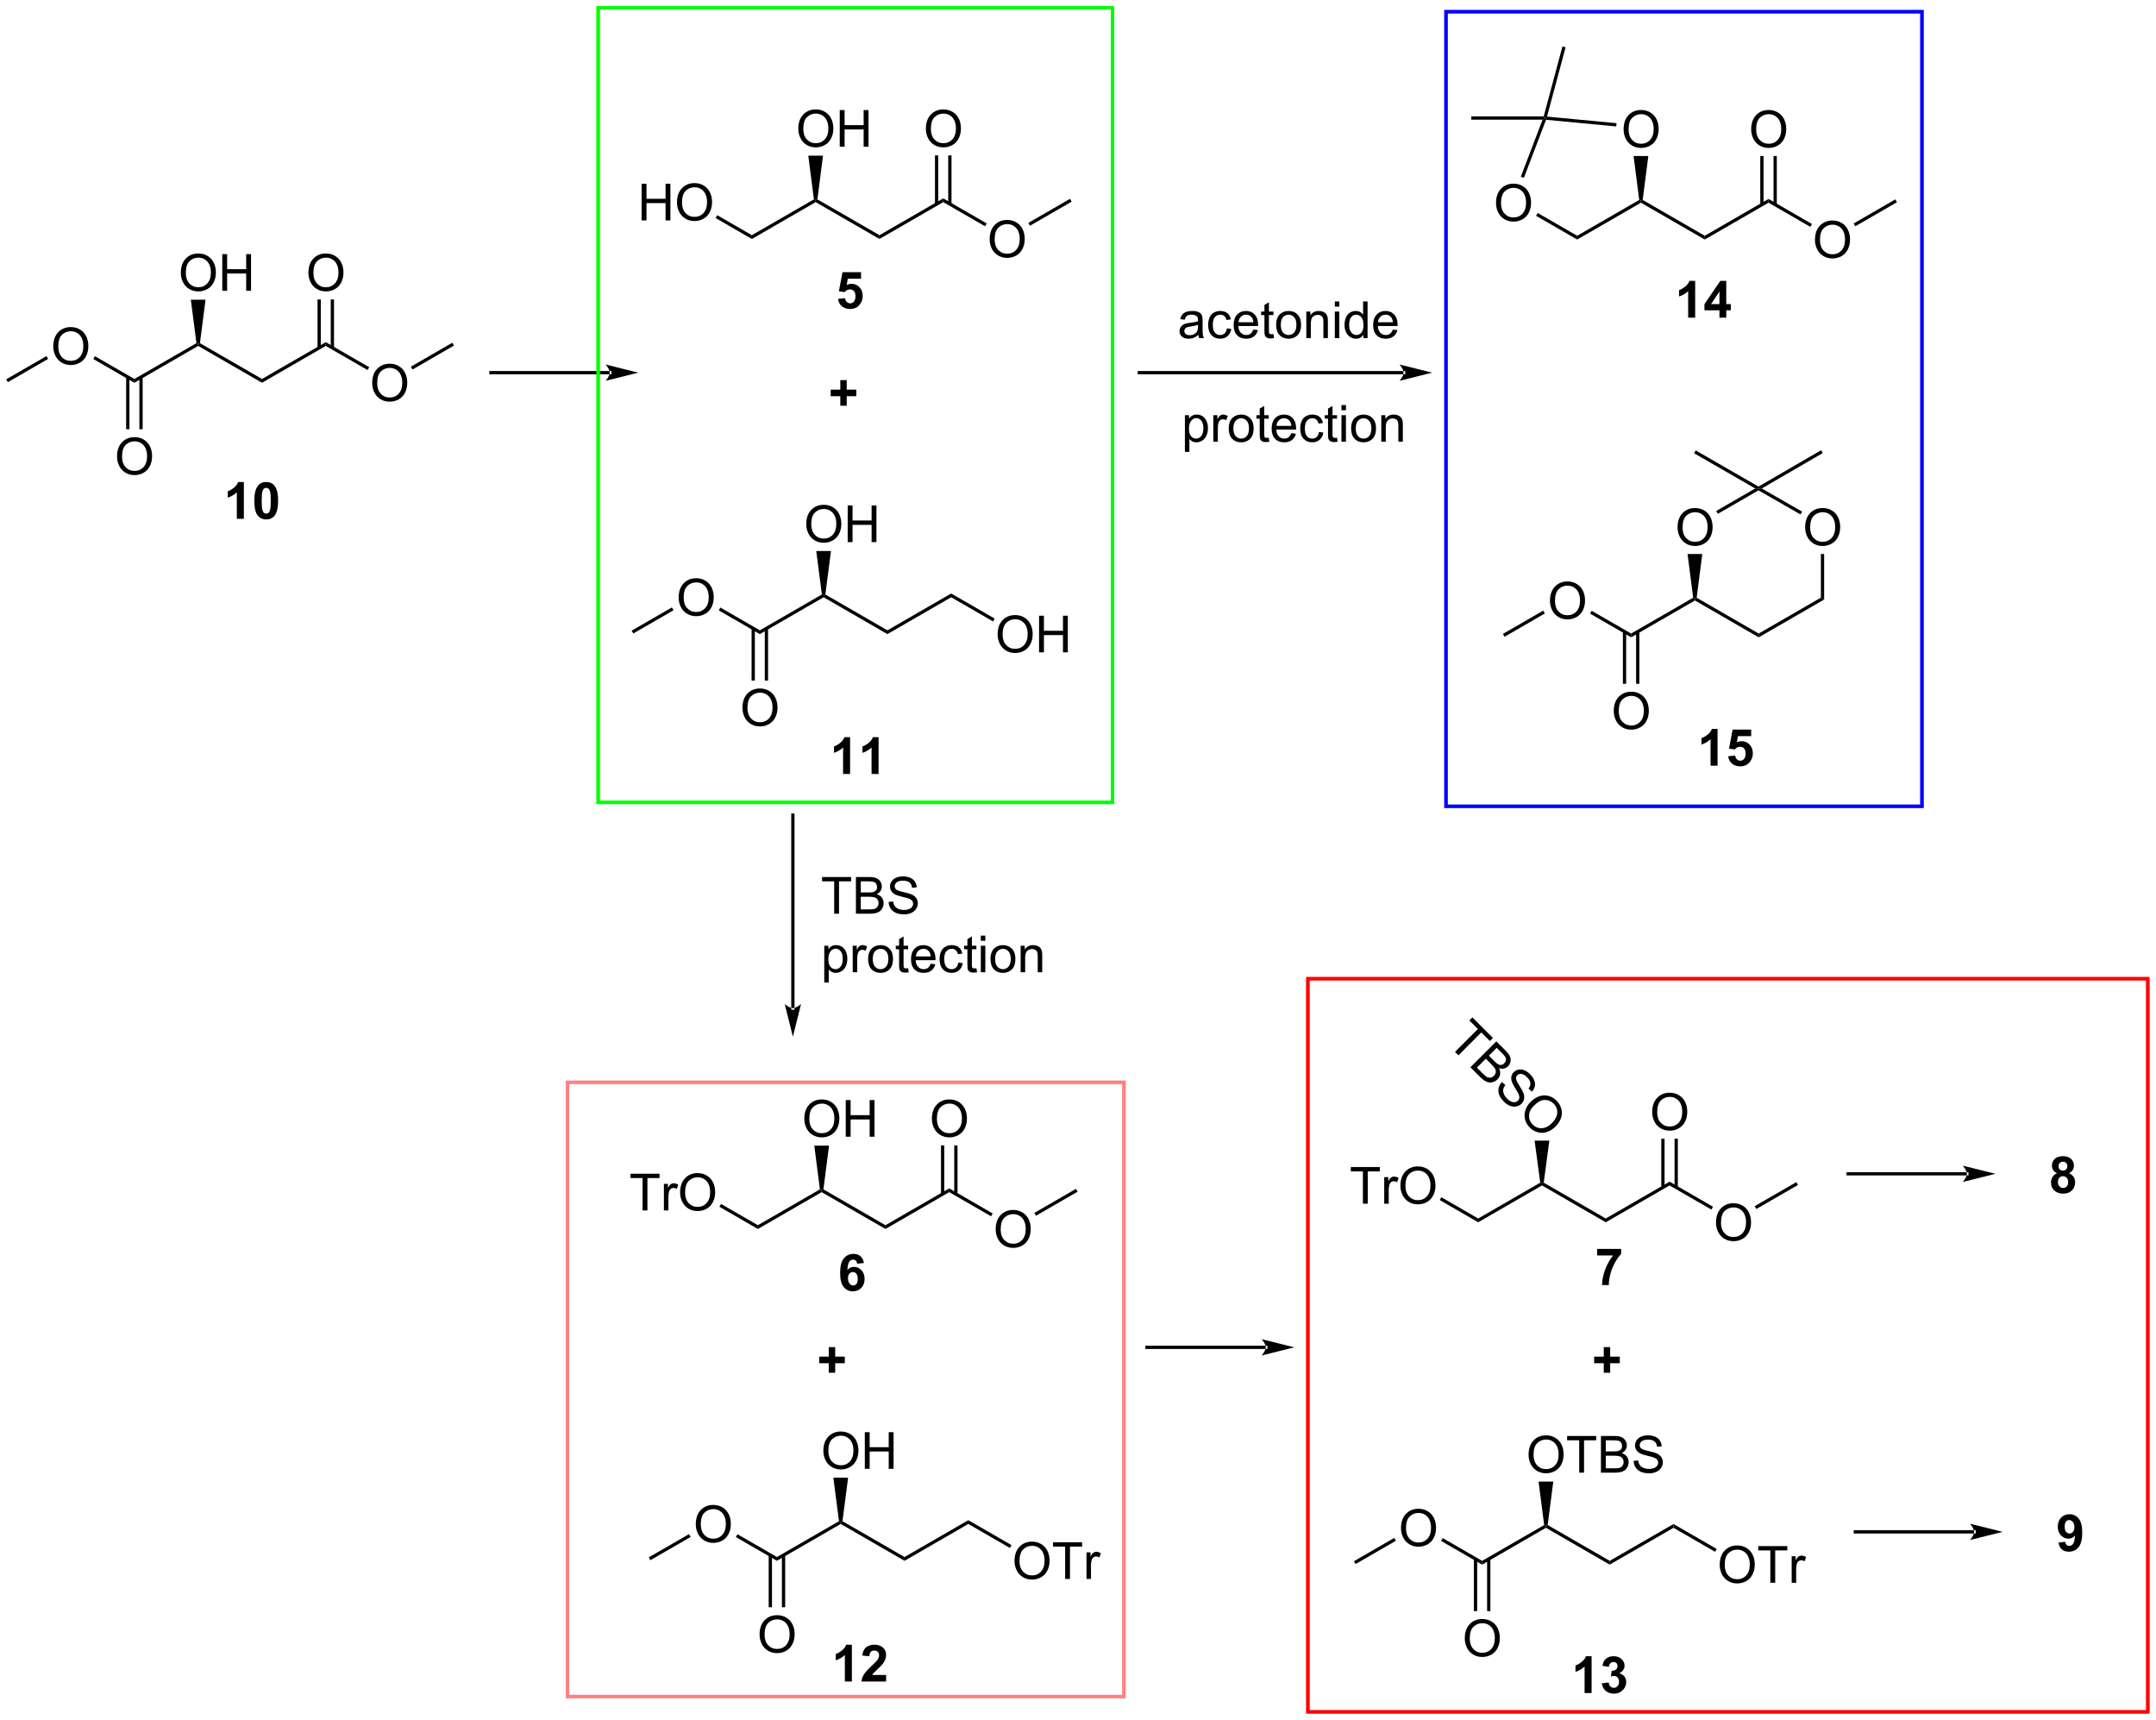 <?xml version="1.0" encoding="UTF-8"?>
<!DOCTYPE svg PUBLIC '-//W3C//DTD SVG 1.0//EN'
          'http://www.w3.org/TR/2001/REC-SVG-20010904/DTD/svg10.dtd'>
<svg stroke-dasharray="none" shape-rendering="auto" xmlns="http://www.w3.org/2000/svg" font-family="'Dialog'" text-rendering="auto" width="924" fill-opacity="1" color-interpolation="auto" color-rendering="auto" preserveAspectRatio="xMidYMid meet" font-size="12px" viewBox="0 0 924 737" fill="black" xmlns:xlink="http://www.w3.org/1999/xlink" stroke="black" image-rendering="auto" stroke-miterlimit="10" stroke-linecap="square" stroke-linejoin="miter" font-style="normal" stroke-width="1" height="737" stroke-dashoffset="0" font-weight="normal" stroke-opacity="1"
><!--Generated by the Batik Graphics2D SVG Generator--><defs id="genericDefs"
  /><g
  ><defs id="defs1"
    ><clipPath clipPathUnits="userSpaceOnUse" id="clipPath1"
      ><path d="M0.633 1.019 L347.071 1.019 L347.071 277.334 L0.633 277.334 L0.633 1.019 Z"
      /></clipPath
      ><clipPath clipPathUnits="userSpaceOnUse" id="clipPath2"
      ><path d="M-1.222 7.436 L-1.222 276.068 L335.584 276.068 L335.584 7.436 Z"
      /></clipPath
      ><clipPath clipPathUnits="userSpaceOnUse" id="clipPath3"
      ><path d="M-56.386 229.845 L133.574 419.804 L371.742 181.637 L181.782 -8.323 Z"
      /></clipPath
      ><clipPath clipPathUnits="userSpaceOnUse" id="clipPath4"
      ><path d="M-1.837 175.296 L-1.837 277.058 L276.32 277.058 L336.574 216.805 L336.574 146.469 L196.55 6.445 L167.014 6.445 Z"
      /></clipPath
      ><clipPath clipPathUnits="userSpaceOnUse" id="clipPath5"
      ><path d="M-1.222 7.435 L-1.222 276.068 L335.584 276.068 L335.584 7.435 Z"
      /></clipPath
    ></defs
    ><g transform="scale(2.667,2.667) translate(-0.633,-1.019) matrix(1.029,0,0,1.029,1.89,-6.629)"
    ><path d="M7.098 61.537 Q7.098 60.11 7.863 59.305 Q8.629 58.498 9.84 58.498 Q10.632 58.498 11.267 58.878 Q11.905 59.255 12.238 59.933 Q12.574 60.61 12.574 61.469 Q12.574 62.341 12.223 63.029 Q11.871 63.716 11.225 64.071 Q10.582 64.425 9.835 64.425 Q9.027 64.425 8.389 64.034 Q7.754 63.641 7.426 62.966 Q7.098 62.289 7.098 61.537 ZM7.879 61.547 Q7.879 62.584 8.434 63.18 Q8.991 63.774 9.832 63.774 Q10.686 63.774 11.238 63.172 Q11.793 62.571 11.793 61.466 Q11.793 60.766 11.556 60.245 Q11.319 59.724 10.863 59.438 Q10.41 59.149 9.842 59.149 Q9.038 59.149 8.457 59.703 Q7.879 60.255 7.879 61.547 Z" stroke="none" clip-path="url(#clipPath2)"
    /></g
    ><g transform="matrix(2.743,0,0,2.743,3.352,-20.395)"
    ><path d="M13.358 63.519 L13.613 63.077 L19.776 66.636 L19.776 67.225 Z" stroke="none" clip-path="url(#clipPath2)"
    /></g
    ><g transform="matrix(2.743,0,0,2.743,3.352,-20.395)"
    ><path d="M19.776 67.225 L19.776 66.636 L29.471 61.039 L29.743 61.176 L29.743 61.47 Z" stroke="none" clip-path="url(#clipPath2)"
    /></g
    ><g transform="matrix(2.743,0,0,2.743,3.352,-20.395)"
    ><path d="M29.743 61.47 L29.743 61.176 L30.016 61.039 L39.71 66.636 L39.71 67.225 Z" stroke="none" clip-path="url(#clipPath2)"
    /></g
    ><g transform="matrix(2.743,0,0,2.743,3.352,-20.395)"
    ><path d="M39.71 67.225 L39.71 66.636 L49.677 60.881 L49.677 61.47 Z" stroke="none" clip-path="url(#clipPath2)"
    /></g
    ><g transform="matrix(2.743,0,0,2.743,3.352,-20.395)"
    ><path d="M56.932 67.291 Q56.932 65.864 57.697 65.059 Q58.463 64.252 59.674 64.252 Q60.466 64.252 61.101 64.632 Q61.739 65.01 62.072 65.687 Q62.408 66.364 62.408 67.223 Q62.408 68.096 62.057 68.783 Q61.705 69.471 61.059 69.825 Q60.416 70.179 59.669 70.179 Q58.861 70.179 58.223 69.788 Q57.588 69.395 57.26 68.721 Q56.932 68.044 56.932 67.291 ZM57.713 67.302 Q57.713 68.338 58.268 68.934 Q58.825 69.528 59.666 69.528 Q60.52 69.528 61.072 68.927 Q61.627 68.325 61.627 67.221 Q61.627 66.52 61.39 65.999 Q61.153 65.479 60.697 65.192 Q60.244 64.903 59.676 64.903 Q58.872 64.903 58.291 65.458 Q57.713 66.01 57.713 67.302 Z" stroke="none" clip-path="url(#clipPath2)"
    /></g
    ><g transform="matrix(2.743,0,0,2.743,3.352,-20.395)"
    ><path d="M49.677 61.47 L49.677 60.881 L56.463 64.799 L56.208 65.241 Z" stroke="none" clip-path="url(#clipPath2)"
    /></g
    ><g transform="matrix(2.743,0,0,2.743,3.352,-20.395)"
    ><path d="M27.031 50.068 Q27.031 48.641 27.797 47.836 Q28.563 47.029 29.773 47.029 Q30.565 47.029 31.201 47.409 Q31.839 47.787 32.172 48.464 Q32.508 49.141 32.508 50 Q32.508 50.873 32.156 51.56 Q31.805 52.248 31.159 52.602 Q30.516 52.956 29.768 52.956 Q28.961 52.956 28.323 52.565 Q27.688 52.172 27.359 51.498 Q27.031 50.821 27.031 50.068 ZM27.813 50.078 Q27.813 51.115 28.367 51.711 Q28.924 52.305 29.766 52.305 Q30.62 52.305 31.172 51.703 Q31.727 51.102 31.727 49.998 Q31.727 49.297 31.49 48.776 Q31.253 48.255 30.797 47.969 Q30.344 47.68 29.776 47.68 Q28.971 47.68 28.391 48.235 Q27.813 48.787 27.813 50.078 ZM33.507 52.857 L33.507 47.13 L34.264 47.13 L34.264 49.482 L37.241 49.482 L37.241 47.13 L37.999 47.13 L37.999 52.857 L37.241 52.857 L37.241 50.157 L34.264 50.157 L34.264 52.857 L33.507 52.857 Z" stroke="none" clip-path="url(#clipPath2)"
    /></g
    ><g transform="matrix(2.743,0,0,2.743,3.352,-20.395)"
    ><path d="M30.016 61.039 L29.743 61.176 L29.471 61.039 L28.593 54.25 L30.894 54.25 Z" stroke="none" clip-path="url(#clipPath2)"
    /></g
    ><g transform="matrix(2.743,0,0,2.743,3.352,-20.395)"
    ><path d="M46.965 50.068 Q46.965 48.641 47.73 47.836 Q48.496 47.029 49.707 47.029 Q50.499 47.029 51.134 47.409 Q51.772 47.787 52.105 48.464 Q52.441 49.141 52.441 50 Q52.441 50.873 52.09 51.56 Q51.738 52.248 51.093 52.602 Q50.449 52.956 49.702 52.956 Q48.895 52.956 48.257 52.565 Q47.621 52.172 47.293 51.498 Q46.965 50.821 46.965 50.068 ZM47.746 50.078 Q47.746 51.115 48.301 51.711 Q48.858 52.305 49.699 52.305 Q50.553 52.305 51.105 51.703 Q51.66 51.102 51.66 49.998 Q51.66 49.297 51.423 48.776 Q51.186 48.255 50.73 47.969 Q50.277 47.68 49.71 47.68 Q48.905 47.68 48.324 48.235 Q47.746 48.787 47.746 50.078 Z" stroke="none" clip-path="url(#clipPath2)"
    /></g
    ><g transform="matrix(2.743,0,0,2.743,3.352,-20.395)"
    ><path d="M50.964 61.772 L50.964 54.213 L50.454 54.213 L50.454 61.772 ZM48.9 61.772 L48.9 54.213 L48.39 54.213 L48.39 61.772 Z" stroke="none" clip-path="url(#clipPath2)"
    /></g
    ><g transform="matrix(2.743,0,0,2.743,3.352,-20.395)"
    ><path d="M63.229 65.155 L62.974 64.713 L69.448 60.975 L69.704 61.417 Z" stroke="none" clip-path="url(#clipPath2)"
    /></g
    ><g transform="matrix(2.743,0,0,2.743,3.352,-20.395)"
    ><path d="M6.041 63.057 L6.296 63.499 L0.005 67.131 L-0.25 66.689 Z" stroke="none" clip-path="url(#clipPath2)"
    /></g
    ><g transform="matrix(2.743,0,0,2.743,3.352,-20.395)"
    ><path d="M17.064 78.76 Q17.064 77.333 17.83 76.528 Q18.596 75.721 19.807 75.721 Q20.598 75.721 21.234 76.101 Q21.872 76.479 22.205 77.156 Q22.541 77.833 22.541 78.692 Q22.541 79.564 22.189 80.252 Q21.838 80.939 21.192 81.294 Q20.549 81.648 19.802 81.648 Q18.994 81.648 18.356 81.257 Q17.721 80.864 17.393 80.189 Q17.064 79.512 17.064 78.76 ZM17.846 78.77 Q17.846 79.807 18.401 80.403 Q18.958 80.997 19.799 80.997 Q20.653 80.997 21.205 80.395 Q21.76 79.794 21.76 78.689 Q21.76 77.989 21.523 77.468 Q21.286 76.947 20.83 76.661 Q20.377 76.372 19.809 76.372 Q19.005 76.372 18.424 76.927 Q17.846 77.479 17.846 78.77 Z" stroke="none" clip-path="url(#clipPath2)"
    /></g
    ><g transform="matrix(2.743,0,0,2.743,3.352,-20.395)"
    ><path d="M18.489 66.334 L18.489 74.483 L19 74.483 L19 66.334 ZM20.554 66.334 L20.554 74.483 L21.064 74.483 L21.064 66.334 Z" stroke="none" clip-path="url(#clipPath2)"
    /></g
    ><g transform="matrix(2.743,0,0,2.743,3.352,-20.395)"
    ><path d="M36.879 88.479 L35.782 88.479 L35.782 84.341 Q35.181 84.904 34.363 85.174 L34.363 84.177 Q34.793 84.037 35.295 83.646 Q35.8 83.253 35.988 82.729 L36.879 82.729 L36.879 88.479 ZM40.375 82.729 Q41.208 82.729 41.677 83.323 Q42.234 84.026 42.234 85.654 Q42.234 87.279 41.672 87.99 Q41.208 88.578 40.375 88.578 Q39.539 88.578 39.026 87.935 Q38.515 87.292 38.515 85.643 Q38.515 84.026 39.078 83.315 Q39.544 82.729 40.375 82.729 ZM40.375 83.638 Q40.177 83.638 40.021 83.766 Q39.864 83.893 39.778 84.221 Q39.664 84.646 39.664 85.654 Q39.664 86.662 39.765 87.039 Q39.867 87.417 40.021 87.542 Q40.177 87.667 40.375 87.667 Q40.575 87.667 40.731 87.539 Q40.888 87.412 40.974 87.083 Q41.086 86.662 41.086 85.654 Q41.086 84.646 40.984 84.271 Q40.883 83.893 40.729 83.766 Q40.575 83.638 40.375 83.638 Z" stroke="none" clip-path="url(#clipPath2)"
    /></g
    ><g transform="matrix(2.743,0,0,2.743,3.352,-20.395)"
    ><path d="M94.04 65.902 L94.04 65.902 L75.487 65.902 L75.231 65.902 L75.231 65.391 L75.487 65.391 L94.04 65.391 L94.295 65.391 L94.295 65.902 ZM98.504 65.647 L93.402 64.371 C93.402 64.371 94.04 65.088 94.04 65.647 C94.04 66.205 93.402 66.922 93.402 66.922 Z" stroke="none" clip-path="url(#clipPath2)"
    /></g
    ><g transform="matrix(2.743,0,0,2.743,3.352,-20.395)"
    ><path d="M116.251 44.764 L116.251 44.174 L125.945 38.578 L126.218 38.715 L126.218 39.009 Z" stroke="none" clip-path="url(#clipPath2)"
    /></g
    ><g transform="matrix(2.743,0,0,2.743,3.352,-20.395)"
    ><path d="M126.218 39.009 L126.218 38.715 L126.49 38.578 L136.184 44.174 L136.184 44.764 Z" stroke="none" clip-path="url(#clipPath2)"
    /></g
    ><g transform="matrix(2.743,0,0,2.743,3.352,-20.395)"
    ><path d="M136.184 44.764 L136.184 44.174 L146.151 38.42 L146.151 39.009 Z" stroke="none" clip-path="url(#clipPath2)"
    /></g
    ><g transform="matrix(2.743,0,0,2.743,3.352,-20.395)"
    ><path d="M153.406 44.83 Q153.406 43.403 154.172 42.598 Q154.937 41.791 156.148 41.791 Q156.94 41.791 157.575 42.171 Q158.213 42.549 158.547 43.226 Q158.883 43.903 158.883 44.762 Q158.883 45.635 158.531 46.322 Q158.179 47.01 157.534 47.364 Q156.89 47.718 156.143 47.718 Q155.336 47.718 154.698 47.327 Q154.062 46.934 153.734 46.26 Q153.406 45.582 153.406 44.83 ZM154.187 44.84 Q154.187 45.877 154.742 46.473 Q155.299 47.067 156.14 47.067 Q156.995 47.067 157.547 46.465 Q158.101 45.864 158.101 44.76 Q158.101 44.059 157.864 43.538 Q157.627 43.017 157.172 42.731 Q156.719 42.442 156.151 42.442 Q155.346 42.442 154.765 42.996 Q154.187 43.549 154.187 44.84 Z" stroke="none" clip-path="url(#clipPath2)"
    /></g
    ><g transform="matrix(2.743,0,0,2.743,3.352,-20.395)"
    ><path d="M146.151 39.009 L146.151 38.42 L152.938 42.338 L152.683 42.78 Z" stroke="none" clip-path="url(#clipPath2)"
    /></g
    ><g transform="matrix(2.743,0,0,2.743,3.352,-20.395)"
    ><path d="M99.028 41.865 L99.028 36.138 L99.786 36.138 L99.786 38.49 L102.763 38.49 L102.763 36.138 L103.521 36.138 L103.521 41.865 L102.763 41.865 L102.763 39.164 L99.786 39.164 L99.786 41.865 L99.028 41.865 ZM104.553 39.075 Q104.553 37.648 105.319 36.844 Q106.085 36.036 107.296 36.036 Q108.087 36.036 108.722 36.417 Q109.361 36.794 109.694 37.471 Q110.03 38.148 110.03 39.008 Q110.03 39.88 109.678 40.568 Q109.327 41.255 108.681 41.609 Q108.038 41.964 107.29 41.964 Q106.483 41.964 105.845 41.573 Q105.21 41.18 104.881 40.505 Q104.553 39.828 104.553 39.075 ZM105.335 39.086 Q105.335 40.122 105.889 40.719 Q106.447 41.312 107.288 41.312 Q108.142 41.312 108.694 40.711 Q109.249 40.109 109.249 39.005 Q109.249 38.305 109.012 37.784 Q108.775 37.263 108.319 36.977 Q107.866 36.688 107.298 36.688 Q106.493 36.688 105.913 37.242 Q105.335 37.794 105.335 39.086 Z" stroke="none" clip-path="url(#clipPath2)"
    /></g
    ><g transform="matrix(2.743,0,0,2.743,3.352,-20.395)"
    ><path d="M116.251 44.174 L116.251 44.764 L110.588 41.494 L110.843 41.052 Z" stroke="none" clip-path="url(#clipPath2)"
    /></g
    ><g transform="matrix(2.743,0,0,2.743,3.352,-20.395)"
    ><path d="M123.506 27.567 Q123.506 26.14 124.271 25.335 Q125.037 24.528 126.248 24.528 Q127.04 24.528 127.675 24.908 Q128.313 25.286 128.646 25.963 Q128.982 26.64 128.982 27.499 Q128.982 28.372 128.631 29.059 Q128.279 29.747 127.633 30.101 Q126.99 30.455 126.243 30.455 Q125.435 30.455 124.797 30.064 Q124.162 29.671 123.834 28.997 Q123.506 28.319 123.506 27.567 ZM124.287 27.577 Q124.287 28.614 124.842 29.21 Q125.399 29.804 126.24 29.804 Q127.094 29.804 127.646 29.202 Q128.201 28.601 128.201 27.497 Q128.201 26.796 127.964 26.275 Q127.727 25.754 127.271 25.468 Q126.818 25.179 126.25 25.179 Q125.446 25.179 124.865 25.733 Q124.287 26.286 124.287 27.577 ZM129.981 30.356 L129.981 24.629 L130.739 24.629 L130.739 26.981 L133.715 26.981 L133.715 24.629 L134.473 24.629 L134.473 30.356 L133.715 30.356 L133.715 27.655 L130.739 27.655 L130.739 30.356 L129.981 30.356 Z" stroke="none" clip-path="url(#clipPath2)"
    /></g
    ><g transform="matrix(2.743,0,0,2.743,3.352,-20.395)"
    ><path d="M126.49 38.578 L126.218 38.715 L125.945 38.578 L125.067 31.748 L127.368 31.748 Z" stroke="none" clip-path="url(#clipPath2)"
    /></g
    ><g transform="matrix(2.743,0,0,2.743,3.352,-20.395)"
    ><path d="M143.439 27.567 Q143.439 26.14 144.205 25.335 Q144.97 24.528 146.181 24.528 Q146.973 24.528 147.608 24.908 Q148.246 25.286 148.58 25.963 Q148.916 26.64 148.916 27.499 Q148.916 28.372 148.564 29.059 Q148.213 29.747 147.567 30.101 Q146.924 30.455 146.176 30.455 Q145.369 30.455 144.731 30.064 Q144.095 29.671 143.767 28.997 Q143.439 28.319 143.439 27.567 ZM144.22 27.577 Q144.22 28.614 144.775 29.21 Q145.332 29.804 146.174 29.804 Q147.028 29.804 147.58 29.202 Q148.135 28.601 148.135 27.497 Q148.135 26.796 147.898 26.275 Q147.661 25.754 147.205 25.468 Q146.752 25.179 146.184 25.179 Q145.379 25.179 144.799 25.733 Q144.22 26.286 144.22 27.577 Z" stroke="none" clip-path="url(#clipPath2)"
    /></g
    ><g transform="matrix(2.743,0,0,2.743,3.352,-20.395)"
    ><path d="M147.442 39.313 L147.442 31.712 L146.932 31.712 L146.932 39.313 ZM145.37 39.313 L145.37 31.712 L144.86 31.712 L144.86 39.313 Z" stroke="none" clip-path="url(#clipPath2)"
    /></g
    ><g transform="matrix(2.743,0,0,2.743,3.352,-20.395)"
    ><path d="M159.703 42.693 L159.448 42.252 L165.957 38.494 L166.212 38.935 Z" stroke="none" clip-path="url(#clipPath2)"
    /></g
    ><g transform="matrix(2.743,0,0,2.743,3.352,-20.395)"
    ><path d="M129.717 54.127 L130.81 54.016 Q130.857 54.385 131.087 54.604 Q131.318 54.82 131.618 54.82 Q131.962 54.82 132.198 54.542 Q132.438 54.26 132.438 53.698 Q132.438 53.172 132.201 52.909 Q131.967 52.643 131.587 52.643 Q131.115 52.643 130.74 53.062 L129.85 52.932 L130.412 49.953 L133.313 49.953 L133.313 50.979 L131.243 50.979 L131.071 51.953 Q131.438 51.768 131.821 51.768 Q132.553 51.768 133.06 52.299 Q133.568 52.831 133.568 53.68 Q133.568 54.385 133.157 54.94 Q132.6 55.7 131.607 55.7 Q130.813 55.7 130.313 55.273 Q129.813 54.846 129.717 54.127 Z" stroke="none" clip-path="url(#clipPath2)"
    /></g
    ><g transform="matrix(2.743,0,0,2.743,3.352,-20.395)"
    ><path d="M104.815 100.798 Q104.815 99.371 105.581 98.566 Q106.346 97.759 107.557 97.759 Q108.349 97.759 108.984 98.139 Q109.622 98.517 109.956 99.194 Q110.292 99.871 110.292 100.73 Q110.292 101.603 109.94 102.29 Q109.588 102.978 108.943 103.332 Q108.299 103.686 107.552 103.686 Q106.745 103.686 106.107 103.296 Q105.471 102.902 105.143 102.228 Q104.815 101.551 104.815 100.798 ZM105.596 100.808 Q105.596 101.845 106.151 102.441 Q106.708 103.035 107.549 103.035 Q108.404 103.035 108.956 102.433 Q109.51 101.832 109.51 100.728 Q109.51 100.027 109.273 99.507 Q109.036 98.986 108.581 98.699 Q108.127 98.41 107.56 98.41 Q106.755 98.41 106.174 98.965 Q105.596 99.517 105.596 100.808 Z" stroke="none" clip-path="url(#clipPath2)"
    /></g
    ><g transform="matrix(2.743,0,0,2.743,3.352,-20.395)"
    ><path d="M111.076 102.781 L111.331 102.339 L117.494 105.897 L117.494 106.486 Z" stroke="none" clip-path="url(#clipPath2)"
    /></g
    ><g transform="matrix(2.743,0,0,2.743,3.352,-20.395)"
    ><path d="M117.494 106.486 L117.494 105.897 L127.188 100.3 L127.461 100.437 L127.461 100.732 Z" stroke="none" clip-path="url(#clipPath2)"
    /></g
    ><g transform="matrix(2.743,0,0,2.743,3.352,-20.395)"
    ><path d="M127.461 100.732 L127.461 100.437 L127.734 100.3 L137.427 105.897 L137.428 106.486 Z" stroke="none" clip-path="url(#clipPath2)"
    /></g
    ><g transform="matrix(2.743,0,0,2.743,3.352,-20.395)"
    ><path d="M137.428 106.486 L137.427 105.897 L147.394 100.143 L147.394 100.732 Z" stroke="none" clip-path="url(#clipPath2)"
    /></g
    ><g transform="matrix(2.743,0,0,2.743,3.352,-20.395)"
    ><path d="M154.649 106.552 Q154.649 105.125 155.415 104.321 Q156.18 103.513 157.391 103.513 Q158.183 103.513 158.818 103.894 Q159.456 104.271 159.79 104.948 Q160.126 105.625 160.126 106.485 Q160.126 107.357 159.774 108.045 Q159.423 108.732 158.777 109.086 Q158.133 109.441 157.386 109.441 Q156.579 109.441 155.941 109.05 Q155.305 108.657 154.977 107.982 Q154.649 107.305 154.649 106.552 ZM155.43 106.563 Q155.43 107.599 155.985 108.196 Q156.542 108.789 157.383 108.789 Q158.238 108.789 158.79 108.188 Q159.344 107.586 159.344 106.482 Q159.344 105.782 159.107 105.261 Q158.87 104.74 158.415 104.454 Q157.962 104.164 157.394 104.164 Q156.589 104.164 156.008 104.719 Q155.43 105.271 155.43 106.563 ZM161.124 109.341 L161.124 103.615 L161.882 103.615 L161.882 105.966 L164.859 105.966 L164.859 103.615 L165.617 103.615 L165.617 109.341 L164.859 109.341 L164.859 106.641 L161.882 106.641 L161.882 109.341 L161.124 109.341 Z" stroke="none" clip-path="url(#clipPath2)"
    /></g
    ><g transform="matrix(2.743,0,0,2.743,3.352,-20.395)"
    ><path d="M147.394 100.732 L147.394 100.143 L154.181 104.061 L153.926 104.503 Z" stroke="none" clip-path="url(#clipPath2)"
    /></g
    ><g transform="matrix(2.743,0,0,2.743,3.352,-20.395)"
    ><path d="M124.749 89.329 Q124.749 87.902 125.514 87.098 Q126.28 86.29 127.491 86.29 Q128.282 86.29 128.918 86.671 Q129.556 87.048 129.889 87.725 Q130.225 88.402 130.225 89.262 Q130.225 90.134 129.874 90.822 Q129.522 91.509 128.876 91.863 Q128.233 92.218 127.486 92.218 Q126.678 92.218 126.04 91.827 Q125.405 91.434 125.077 90.759 Q124.749 90.082 124.749 89.329 ZM125.53 89.34 Q125.53 90.376 126.085 90.973 Q126.642 91.566 127.483 91.566 Q128.337 91.566 128.889 90.965 Q129.444 90.363 129.444 89.259 Q129.444 88.559 129.207 88.038 Q128.97 87.517 128.514 87.231 Q128.061 86.941 127.493 86.941 Q126.689 86.941 126.108 87.496 Q125.53 88.048 125.53 89.34 ZM131.224 92.118 L131.224 86.392 L131.982 86.392 L131.982 88.743 L134.958 88.743 L134.958 86.392 L135.716 86.392 L135.716 92.118 L134.958 92.118 L134.958 89.418 L131.982 89.418 L131.982 92.118 L131.224 92.118 Z" stroke="none" clip-path="url(#clipPath2)"
    /></g
    ><g transform="matrix(2.743,0,0,2.743,3.352,-20.395)"
    ><path d="M127.734 100.3 L127.461 100.437 L127.188 100.3 L126.31 93.511 L128.612 93.511 Z" stroke="none" clip-path="url(#clipPath2)"
    /></g
    ><g transform="matrix(2.743,0,0,2.743,3.352,-20.395)"
    ><path d="M103.758 102.319 L104.013 102.76 L97.722 106.392 L97.467 105.951 Z" stroke="none" clip-path="url(#clipPath2)"
    /></g
    ><g transform="matrix(2.743,0,0,2.743,3.352,-20.395)"
    ><path d="M114.782 118.021 Q114.782 116.594 115.547 115.789 Q116.313 114.982 117.524 114.982 Q118.316 114.982 118.951 115.362 Q119.589 115.74 119.922 116.417 Q120.258 117.094 120.258 117.953 Q120.258 118.826 119.907 119.513 Q119.555 120.201 118.909 120.555 Q118.266 120.909 117.519 120.909 Q116.712 120.909 116.073 120.519 Q115.438 120.125 115.11 119.451 Q114.782 118.774 114.782 118.021 ZM115.563 118.032 Q115.563 119.068 116.118 119.664 Q116.675 120.258 117.516 120.258 Q118.37 120.258 118.922 119.657 Q119.477 119.055 119.477 117.951 Q119.477 117.25 119.24 116.73 Q119.003 116.209 118.547 115.922 Q118.094 115.633 117.527 115.633 Q116.722 115.633 116.141 116.188 Q115.563 116.74 115.563 118.032 Z" stroke="none" clip-path="url(#clipPath2)"
    /></g
    ><g transform="matrix(2.743,0,0,2.743,3.352,-20.395)"
    ><path d="M116.207 105.596 L116.207 113.745 L116.717 113.745 L116.717 105.596 ZM118.271 105.596 L118.271 113.745 L118.781 113.745 L118.781 105.596 Z" stroke="none" clip-path="url(#clipPath2)"
    /></g
    ><g transform="matrix(2.743,0,0,2.743,3.352,-20.395)"
    ><path d="M131.599 128.34 L130.503 128.34 L130.503 124.202 Q129.901 124.764 129.083 125.035 L129.083 124.038 Q129.513 123.897 130.016 123.507 Q130.521 123.113 130.708 122.59 L131.599 122.59 L131.599 128.34 ZM136.048 128.34 L134.952 128.34 L134.952 124.202 Q134.35 124.764 133.532 125.035 L133.532 124.038 Q133.962 123.897 134.465 123.507 Q134.97 123.113 135.157 122.59 L136.048 122.59 L136.048 128.34 Z" stroke="none" clip-path="url(#clipPath2)"
    /></g
    ><g transform="matrix(2.743,0,0,2.743,3.352,-20.395)"
    ><path d="M130.068 70.815 L130.068 69.328 L128.568 69.328 L128.568 68.299 L130.068 68.299 L130.068 66.812 L131.068 66.812 L131.068 68.299 L132.571 68.299 L132.571 69.328 L131.068 69.328 L131.068 70.815 L130.068 70.815 Z" stroke="none" clip-path="url(#clipPath2)"
    /></g
    ><g transform="matrix(2.743,0,0,2.743,3.352,-20.395)"
    ><path d="M218.077 65.902 L218.077 65.902 L176.787 65.902 L176.532 65.902 L176.532 65.391 L176.787 65.391 L218.077 65.391 L218.333 65.391 L218.333 65.902 ZM222.542 65.647 L217.44 64.371 C217.44 64.371 218.077 65.088 218.077 65.647 C218.077 66.205 217.44 66.922 217.44 66.922 Z" stroke="none" clip-path="url(#clipPath2)"
    /></g
    ><g transform="matrix(2.743,0,0,2.743,3.352,-20.395)"
    ><path d="M186.015 59.739 Q185.625 60.072 185.263 60.21 Q184.903 60.346 184.489 60.346 Q183.804 60.346 183.437 60.012 Q183.07 59.676 183.07 59.158 Q183.07 58.853 183.208 58.601 Q183.349 58.348 183.573 58.197 Q183.797 58.044 184.078 57.965 Q184.286 57.911 184.703 57.861 Q185.554 57.76 185.958 57.619 Q185.961 57.473 185.961 57.434 Q185.961 57.004 185.763 56.83 Q185.492 56.59 184.961 56.59 Q184.466 56.59 184.229 56.765 Q183.992 56.939 183.88 57.379 L183.192 57.286 Q183.286 56.846 183.5 56.575 Q183.716 56.301 184.122 56.155 Q184.528 56.01 185.062 56.01 Q185.594 56.01 185.924 56.135 Q186.258 56.26 186.414 56.45 Q186.57 56.637 186.633 56.926 Q186.669 57.106 186.669 57.575 L186.669 58.512 Q186.669 59.494 186.713 59.754 Q186.758 60.012 186.89 60.252 L186.156 60.252 Q186.047 60.033 186.015 59.739 ZM185.958 58.169 Q185.575 58.325 184.81 58.434 Q184.375 58.497 184.195 58.575 Q184.015 58.653 183.916 58.804 Q183.82 58.955 183.82 59.137 Q183.82 59.419 184.034 59.606 Q184.247 59.794 184.656 59.794 Q185.062 59.794 185.377 59.616 Q185.695 59.439 185.844 59.129 Q185.958 58.892 185.958 58.426 L185.958 58.169 ZM190.465 58.731 L191.157 58.822 Q191.043 59.536 190.577 59.942 Q190.11 60.346 189.431 60.346 Q188.579 60.346 188.061 59.788 Q187.543 59.231 187.543 58.192 Q187.543 57.52 187.764 57.017 Q187.988 56.512 188.444 56.262 Q188.899 56.01 189.433 56.01 Q190.11 56.01 190.54 56.351 Q190.97 56.692 191.09 57.322 L190.407 57.426 Q190.308 57.01 190.061 56.799 Q189.814 56.588 189.462 56.588 Q188.931 56.588 188.597 56.968 Q188.267 57.348 188.267 58.174 Q188.267 59.01 188.587 59.39 Q188.907 59.767 189.423 59.767 Q189.837 59.767 190.113 59.515 Q190.392 59.26 190.465 58.731 ZM194.597 58.916 L195.324 59.004 Q195.152 59.642 194.686 59.994 Q194.222 60.346 193.501 60.346 Q192.59 60.346 192.056 59.786 Q191.524 59.223 191.524 58.213 Q191.524 57.166 192.064 56.588 Q192.603 56.01 193.462 56.01 Q194.293 56.01 194.819 56.577 Q195.347 57.142 195.347 58.169 Q195.347 58.231 195.345 58.356 L192.251 58.356 Q192.29 59.041 192.637 59.405 Q192.985 59.767 193.504 59.767 Q193.892 59.767 194.165 59.564 Q194.439 59.361 194.597 58.916 ZM192.29 57.778 L194.605 57.778 Q194.558 57.254 194.34 56.994 Q194.004 56.588 193.47 56.588 Q192.985 56.588 192.655 56.913 Q192.324 57.236 192.29 57.778 ZM197.742 59.622 L197.844 60.244 Q197.547 60.306 197.312 60.306 Q196.929 60.306 196.719 60.187 Q196.508 60.064 196.422 59.866 Q196.336 59.669 196.336 59.036 L196.336 56.65 L195.82 56.65 L195.82 56.103 L196.336 56.103 L196.336 55.075 L197.036 54.653 L197.036 56.103 L197.742 56.103 L197.742 56.65 L197.036 56.65 L197.036 59.075 Q197.036 59.377 197.073 59.463 Q197.109 59.549 197.192 59.601 Q197.278 59.65 197.435 59.65 Q197.552 59.65 197.742 59.622 ZM198.168 58.176 Q198.168 57.025 198.808 56.471 Q199.345 56.01 200.113 56.01 Q200.97 56.01 201.512 56.569 Q202.056 57.129 202.056 58.119 Q202.056 58.919 201.814 59.379 Q201.574 59.838 201.116 60.093 Q200.657 60.346 200.113 60.346 Q199.243 60.346 198.704 59.788 Q198.168 59.228 198.168 58.176 ZM198.892 58.176 Q198.892 58.973 199.238 59.372 Q199.587 59.767 200.113 59.767 Q200.637 59.767 200.983 59.369 Q201.332 58.971 201.332 58.153 Q201.332 57.385 200.983 56.989 Q200.634 56.59 200.113 56.59 Q199.587 56.59 199.238 56.986 Q198.892 57.379 198.892 58.176 ZM202.88 60.252 L202.88 56.103 L203.513 56.103 L203.513 56.692 Q203.969 56.01 204.833 56.01 Q205.208 56.01 205.521 56.145 Q205.836 56.278 205.992 56.497 Q206.148 56.715 206.211 57.017 Q206.25 57.213 206.25 57.7 L206.25 60.252 L205.547 60.252 L205.547 57.728 Q205.547 57.299 205.463 57.085 Q205.383 56.872 205.174 56.747 Q204.966 56.619 204.685 56.619 Q204.234 56.619 203.909 56.905 Q203.583 57.189 203.583 57.986 L203.583 60.252 L202.88 60.252 ZM207.332 55.333 L207.332 54.525 L208.035 54.525 L208.035 55.333 L207.332 55.333 ZM207.332 60.252 L207.332 56.103 L208.035 56.103 L208.035 60.252 L207.332 60.252 ZM211.797 60.252 L211.797 59.728 Q211.403 60.346 210.638 60.346 Q210.14 60.346 209.724 60.072 Q209.31 59.799 209.081 59.309 Q208.851 58.817 208.851 58.181 Q208.851 57.559 209.057 57.054 Q209.265 56.549 209.679 56.28 Q210.094 56.01 210.607 56.01 Q210.982 56.01 211.273 56.169 Q211.567 56.325 211.75 56.58 L211.75 54.525 L212.45 54.525 L212.45 60.252 L211.797 60.252 ZM209.575 58.181 Q209.575 58.978 209.911 59.374 Q210.247 59.767 210.703 59.767 Q211.164 59.767 211.487 59.39 Q211.81 59.012 211.81 58.239 Q211.81 57.387 211.482 56.989 Q211.153 56.59 210.672 56.59 Q210.203 56.59 209.888 56.973 Q209.575 57.356 209.575 58.181 ZM216.394 58.916 L217.121 59.004 Q216.949 59.642 216.483 59.994 Q216.019 60.346 215.298 60.346 Q214.387 60.346 213.853 59.786 Q213.321 59.223 213.321 58.213 Q213.321 57.166 213.86 56.588 Q214.399 56.01 215.259 56.01 Q216.09 56.01 216.616 56.577 Q217.144 57.142 217.144 58.169 Q217.144 58.231 217.142 58.356 L214.048 58.356 Q214.087 59.041 214.433 59.405 Q214.782 59.767 215.3 59.767 Q215.689 59.767 215.962 59.564 Q216.235 59.361 216.394 58.916 ZM214.087 57.778 L216.402 57.778 Q216.355 57.254 216.137 56.994 Q215.8 56.588 215.267 56.588 Q214.782 56.588 214.452 56.913 Q214.121 57.236 214.087 57.778 Z" stroke="none" clip-path="url(#clipPath2)"
    /></g
    ><g transform="matrix(2.743,0,0,2.743,3.352,-20.395)"
    ><path d="M183.909 78.027 L183.909 72.287 L184.55 72.287 L184.55 72.826 Q184.776 72.509 185.06 72.353 Q185.346 72.194 185.753 72.194 Q186.284 72.194 186.69 72.467 Q187.096 72.741 187.302 73.238 Q187.511 73.735 187.511 74.329 Q187.511 74.967 187.281 75.478 Q187.052 75.985 186.617 76.259 Q186.183 76.53 185.701 76.53 Q185.349 76.53 185.071 76.381 Q184.792 76.233 184.612 76.006 L184.612 78.027 L183.909 78.027 ZM184.544 74.384 Q184.544 75.186 184.867 75.569 Q185.193 75.951 185.654 75.951 Q186.123 75.951 186.456 75.556 Q186.792 75.157 186.792 74.326 Q186.792 73.532 186.464 73.139 Q186.138 72.743 185.685 72.743 Q185.237 72.743 184.891 73.165 Q184.544 73.584 184.544 74.384 ZM188.35 76.436 L188.35 72.287 L188.983 72.287 L188.983 72.915 Q189.225 72.475 189.429 72.334 Q189.634 72.194 189.882 72.194 Q190.236 72.194 190.603 72.42 L190.361 73.071 Q190.103 72.92 189.845 72.92 Q189.616 72.92 189.431 73.058 Q189.249 73.196 189.171 73.444 Q189.054 73.819 189.054 74.264 L189.054 76.436 L188.35 76.436 ZM190.759 74.36 Q190.759 73.209 191.4 72.655 Q191.936 72.194 192.705 72.194 Q193.561 72.194 194.103 72.754 Q194.647 73.314 194.647 74.303 Q194.647 75.103 194.405 75.564 Q194.166 76.022 193.707 76.277 Q193.249 76.53 192.705 76.53 Q191.835 76.53 191.296 75.972 Q190.759 75.412 190.759 74.36 ZM191.483 74.36 Q191.483 75.157 191.83 75.556 Q192.179 75.951 192.705 75.951 Q193.228 75.951 193.574 75.553 Q193.923 75.155 193.923 74.337 Q193.923 73.569 193.574 73.173 Q193.225 72.774 192.705 72.774 Q192.179 72.774 191.83 73.17 Q191.483 73.564 191.483 74.36 ZM197.005 75.806 L197.107 76.428 Q196.81 76.491 196.576 76.491 Q196.193 76.491 195.982 76.371 Q195.771 76.248 195.685 76.05 Q195.599 75.853 195.599 75.22 L195.599 72.834 L195.083 72.834 L195.083 72.287 L195.599 72.287 L195.599 71.259 L196.3 70.837 L196.3 72.287 L197.005 72.287 L197.005 72.834 L196.3 72.834 L196.3 75.259 Q196.3 75.561 196.336 75.647 Q196.373 75.733 196.456 75.785 Q196.542 75.834 196.698 75.834 Q196.815 75.834 197.005 75.806 ZM200.533 75.1 L201.259 75.189 Q201.087 75.826 200.621 76.178 Q200.158 76.53 199.436 76.53 Q198.525 76.53 197.991 75.97 Q197.46 75.407 197.46 74.397 Q197.46 73.35 197.999 72.772 Q198.538 72.194 199.397 72.194 Q200.228 72.194 200.754 72.761 Q201.283 73.326 201.283 74.353 Q201.283 74.415 201.28 74.54 L198.186 74.54 Q198.225 75.225 198.572 75.59 Q198.921 75.951 199.439 75.951 Q199.827 75.951 200.1 75.748 Q200.374 75.545 200.533 75.1 ZM198.225 73.962 L200.541 73.962 Q200.494 73.439 200.275 73.178 Q199.939 72.772 199.405 72.772 Q198.921 72.772 198.59 73.097 Q198.259 73.42 198.225 73.962 ZM204.849 74.915 L205.542 75.006 Q205.427 75.72 204.961 76.126 Q204.495 76.53 203.815 76.53 Q202.964 76.53 202.446 75.972 Q201.927 75.415 201.927 74.376 Q201.927 73.704 202.149 73.201 Q202.373 72.696 202.828 72.446 Q203.284 72.194 203.818 72.194 Q204.495 72.194 204.925 72.535 Q205.354 72.876 205.474 73.506 L204.792 73.61 Q204.693 73.194 204.446 72.983 Q204.198 72.772 203.846 72.772 Q203.315 72.772 202.982 73.152 Q202.651 73.532 202.651 74.358 Q202.651 75.194 202.971 75.574 Q203.292 75.951 203.808 75.951 Q204.221 75.951 204.498 75.699 Q204.776 75.444 204.849 74.915 ZM207.677 75.806 L207.779 76.428 Q207.482 76.491 207.248 76.491 Q206.865 76.491 206.654 76.371 Q206.443 76.248 206.357 76.05 Q206.271 75.853 206.271 75.22 L206.271 72.834 L205.755 72.834 L205.755 72.287 L206.271 72.287 L206.271 71.259 L206.971 70.837 L206.971 72.287 L207.677 72.287 L207.677 72.834 L206.971 72.834 L206.971 75.259 Q206.971 75.561 207.008 75.647 Q207.044 75.733 207.128 75.785 Q207.214 75.834 207.37 75.834 Q207.487 75.834 207.677 75.806 ZM208.369 71.517 L208.369 70.709 L209.072 70.709 L209.072 71.517 L208.369 71.517 ZM208.369 76.436 L208.369 72.287 L209.072 72.287 L209.072 76.436 L208.369 76.436 ZM209.88 74.36 Q209.88 73.209 210.521 72.655 Q211.058 72.194 211.826 72.194 Q212.683 72.194 213.224 72.754 Q213.768 73.314 213.768 74.303 Q213.768 75.103 213.526 75.564 Q213.287 76.022 212.828 76.277 Q212.37 76.53 211.826 76.53 Q210.956 76.53 210.417 75.972 Q209.88 75.412 209.88 74.36 ZM210.604 74.36 Q210.604 75.157 210.951 75.556 Q211.3 75.951 211.826 75.951 Q212.349 75.951 212.696 75.553 Q213.044 75.155 213.044 74.337 Q213.044 73.569 212.696 73.173 Q212.346 72.774 211.826 72.774 Q211.3 72.774 210.951 73.17 Q210.604 73.564 210.604 74.36 ZM214.593 76.436 L214.593 72.287 L215.225 72.287 L215.225 72.876 Q215.681 72.194 216.546 72.194 Q216.921 72.194 217.233 72.329 Q217.548 72.462 217.705 72.681 Q217.861 72.899 217.923 73.201 Q217.962 73.397 217.962 73.884 L217.962 76.436 L217.259 76.436 L217.259 73.912 Q217.259 73.483 217.176 73.269 Q217.095 73.056 216.887 72.931 Q216.679 72.803 216.397 72.803 Q215.947 72.803 215.621 73.09 Q215.296 73.373 215.296 74.17 L215.296 76.436 L214.593 76.436 Z" stroke="none" clip-path="url(#clipPath2)"
    /></g
    ><g transform="matrix(2.743,0,0,2.743,3.352,-20.395)"
    ><path d="M245.198 44.853 L245.198 44.264 L254.892 38.667 L255.164 38.804 L255.164 39.099 Z" stroke="none" clip-path="url(#clipPath2)"
    /></g
    ><g transform="matrix(2.743,0,0,2.743,3.352,-20.395)"
    ><path d="M255.164 39.099 L255.164 38.804 L255.437 38.667 L265.131 44.264 L265.131 44.853 Z" stroke="none" clip-path="url(#clipPath2)"
    /></g
    ><g transform="matrix(2.743,0,0,2.743,3.352,-20.395)"
    ><path d="M265.131 44.853 L265.131 44.264 L275.098 38.51 L275.098 39.099 Z" stroke="none" clip-path="url(#clipPath2)"
    /></g
    ><g transform="matrix(2.743,0,0,2.743,3.352,-20.395)"
    ><path d="M282.353 44.919 Q282.353 43.492 283.118 42.688 Q283.884 41.88 285.095 41.88 Q285.887 41.88 286.522 42.261 Q287.16 42.638 287.493 43.315 Q287.829 43.992 287.829 44.852 Q287.829 45.724 287.478 46.412 Q287.126 47.099 286.48 47.453 Q285.837 47.808 285.09 47.808 Q284.283 47.808 283.644 47.417 Q283.009 47.024 282.681 46.349 Q282.353 45.672 282.353 44.919 ZM283.134 44.93 Q283.134 45.966 283.689 46.563 Q284.246 47.157 285.087 47.157 Q285.941 47.157 286.493 46.555 Q287.048 45.953 287.048 44.849 Q287.048 44.149 286.811 43.628 Q286.574 43.107 286.118 42.821 Q285.665 42.532 285.098 42.532 Q284.293 42.532 283.712 43.086 Q283.134 43.638 283.134 44.93 Z" stroke="none" clip-path="url(#clipPath2)"
    /></g
    ><g transform="matrix(2.743,0,0,2.743,3.352,-20.395)"
    ><path d="M275.098 39.099 L275.098 38.51 L281.885 42.428 L281.629 42.87 Z" stroke="none" clip-path="url(#clipPath2)"
    /></g
    ><g transform="matrix(2.743,0,0,2.743,3.352,-20.395)"
    ><path d="M232.519 39.165 Q232.519 37.738 233.284 36.934 Q234.05 36.126 235.261 36.126 Q236.053 36.126 236.688 36.506 Q237.326 36.884 237.659 37.561 Q237.995 38.238 237.995 39.097 Q237.995 39.97 237.644 40.657 Q237.292 41.345 236.646 41.699 Q236.003 42.053 235.256 42.053 Q234.448 42.053 233.81 41.663 Q233.175 41.269 232.847 40.595 Q232.519 39.918 232.519 39.165 ZM233.3 39.176 Q233.3 40.212 233.855 40.809 Q234.412 41.402 235.253 41.402 Q236.107 41.402 236.659 40.801 Q237.214 40.199 237.214 39.095 Q237.214 38.394 236.977 37.874 Q236.74 37.353 236.284 37.066 Q235.831 36.777 235.264 36.777 Q234.459 36.777 233.878 37.332 Q233.3 37.884 233.3 39.176 Z" stroke="none" clip-path="url(#clipPath2)"
    /></g
    ><g transform="matrix(2.743,0,0,2.743,3.352,-20.395)"
    ><path d="M245.198 44.264 L245.198 44.853 L238.779 41.148 L239.034 40.706 Z" stroke="none" clip-path="url(#clipPath2)"
    /></g
    ><g transform="matrix(2.743,0,0,2.743,3.352,-20.395)"
    ><path d="M252.452 27.657 Q252.452 26.23 253.218 25.425 Q253.984 24.617 255.195 24.617 Q255.986 24.617 256.622 24.998 Q257.26 25.375 257.593 26.052 Q257.929 26.73 257.929 27.589 Q257.929 28.461 257.577 29.149 Q257.226 29.836 256.58 30.19 Q255.937 30.545 255.189 30.545 Q254.382 30.545 253.744 30.154 Q253.109 29.761 252.78 29.086 Q252.452 28.409 252.452 27.657 ZM253.234 27.667 Q253.234 28.703 253.788 29.3 Q254.346 29.893 255.187 29.893 Q256.041 29.893 256.593 29.292 Q257.148 28.69 257.148 27.586 Q257.148 26.886 256.911 26.365 Q256.674 25.844 256.218 25.558 Q255.765 25.268 255.197 25.268 Q254.393 25.268 253.812 25.823 Q253.234 26.375 253.234 27.667 Z" stroke="none" clip-path="url(#clipPath2)"
    /></g
    ><g transform="matrix(2.743,0,0,2.743,3.352,-20.395)"
    ><path d="M255.437 38.667 L255.164 38.804 L254.892 38.667 L254.013 31.802 L256.315 31.802 Z" stroke="none" clip-path="url(#clipPath2)"
    /></g
    ><g transform="matrix(2.743,0,0,2.743,3.352,-20.395)"
    ><path d="M272.386 27.657 Q272.386 26.23 273.152 25.425 Q273.917 24.617 275.128 24.617 Q275.92 24.617 276.555 24.998 Q277.193 25.375 277.527 26.052 Q277.863 26.73 277.863 27.589 Q277.863 28.461 277.511 29.149 Q277.159 29.836 276.514 30.19 Q275.87 30.545 275.123 30.545 Q274.316 30.545 273.678 30.154 Q273.042 29.761 272.714 29.086 Q272.386 28.409 272.386 27.657 ZM273.167 27.667 Q273.167 28.703 273.722 29.3 Q274.279 29.893 275.12 29.893 Q275.974 29.893 276.527 29.292 Q277.081 28.69 277.081 27.586 Q277.081 26.886 276.844 26.365 Q276.607 25.844 276.152 25.558 Q275.699 25.268 275.131 25.268 Q274.326 25.268 273.745 25.823 Q273.167 26.375 273.167 27.667 Z" stroke="none" clip-path="url(#clipPath2)"
    /></g
    ><g transform="matrix(2.743,0,0,2.743,3.352,-20.395)"
    ><path d="M276.389 39.402 L276.389 31.802 L275.879 31.802 L275.879 39.402 ZM274.317 39.402 L274.317 31.802 L273.807 31.802 L273.807 39.402 Z" stroke="none" clip-path="url(#clipPath2)"
    /></g
    ><g transform="matrix(2.743,0,0,2.743,3.352,-20.395)"
    ><path d="M236.868 35.228 L236.391 35.046 L239.793 26.129 L240.163 25.874 L240.333 26.146 Z" stroke="none" clip-path="url(#clipPath2)"
    /></g
    ><g transform="matrix(2.743,0,0,2.743,3.352,-20.395)"
    ><path d="M251.347 26.677 L251.299 27.186 L240.333 26.146 L240.163 25.874 L240.488 25.648 Z" stroke="none" clip-path="url(#clipPath2)"
    /></g
    ><g transform="matrix(2.743,0,0,2.743,3.352,-20.395)"
    ><path d="M239.968 25.619 L240.163 25.874 L239.793 26.129 L228.655 26.129 L228.655 25.619 Z" stroke="none" clip-path="url(#clipPath2)"
    /></g
    ><g transform="matrix(2.743,0,0,2.743,3.352,-20.395)"
    ><path d="M240.488 25.648 L240.163 25.874 L239.968 25.619 L242.896 14.691 L243.389 14.823 Z" stroke="none" clip-path="url(#clipPath2)"
    /></g
    ><g transform="matrix(2.743,0,0,2.743,3.352,-20.395)"
    ><path d="M288.65 42.783 L288.395 42.341 L294.904 38.583 L295.159 39.025 Z" stroke="none" clip-path="url(#clipPath2)"
    /></g
    ><g transform="matrix(2.743,0,0,2.743,3.352,-20.395)"
    ><path d="M263.635 57.056 L262.538 57.056 L262.538 52.919 Q261.937 53.481 261.119 53.752 L261.119 52.754 Q261.549 52.614 262.051 52.223 Q262.556 51.83 262.744 51.306 L263.635 51.306 L263.635 57.056 ZM267.428 57.056 L267.428 55.903 L265.084 55.903 L265.084 54.942 L267.568 51.306 L268.49 51.306 L268.49 54.939 L269.201 54.939 L269.201 55.903 L268.49 55.903 L268.49 57.056 L267.428 57.056 ZM267.428 54.939 L267.428 52.981 L266.112 54.939 L267.428 54.939 Z" stroke="none" clip-path="url(#clipPath2)"
    /></g
    ><g transform="matrix(2.743,0,0,2.743,3.352,-20.395)"
    ><path d="M240.949 101.302 Q240.949 99.876 241.715 99.071 Q242.481 98.263 243.692 98.263 Q244.483 98.263 245.119 98.644 Q245.757 99.021 246.09 99.698 Q246.426 100.376 246.426 101.235 Q246.426 102.107 246.074 102.795 Q245.723 103.482 245.077 103.836 Q244.434 104.191 243.686 104.191 Q242.879 104.191 242.241 103.8 Q241.606 103.407 241.278 102.732 Q240.949 102.055 240.949 101.302 ZM241.731 101.313 Q241.731 102.349 242.285 102.946 Q242.843 103.54 243.684 103.54 Q244.538 103.54 245.09 102.938 Q245.645 102.336 245.645 101.232 Q245.645 100.532 245.408 100.011 Q245.171 99.49 244.715 99.204 Q244.262 98.915 243.694 98.915 Q242.889 98.915 242.309 99.469 Q241.731 100.021 241.731 101.313 Z" stroke="none" clip-path="url(#clipPath2)"
    /></g
    ><g transform="matrix(2.743,0,0,2.743,3.352,-20.395)"
    ><path d="M247.21 103.285 L247.465 102.843 L253.628 106.401 L253.628 106.991 Z" stroke="none" clip-path="url(#clipPath2)"
    /></g
    ><g transform="matrix(2.743,0,0,2.743,3.352,-20.395)"
    ><path d="M253.628 106.991 L253.628 106.401 L263.322 100.805 L263.595 100.942 L263.595 101.236 Z" stroke="none" clip-path="url(#clipPath2)"
    /></g
    ><g transform="matrix(2.743,0,0,2.743,3.352,-20.395)"
    ><path d="M263.595 101.236 L263.595 100.942 L263.868 100.805 L273.562 106.401 L273.562 106.991 Z" stroke="none" clip-path="url(#clipPath2)"
    /></g
    ><g transform="matrix(2.743,0,0,2.743,3.352,-20.395)"
    ><path d="M273.562 106.991 L273.562 106.401 L283.273 100.794 L283.784 101.089 Z" stroke="none" clip-path="url(#clipPath2)"
    /></g
    ><g transform="matrix(2.743,0,0,2.743,3.352,-20.395)"
    ><path d="M260.883 89.834 Q260.883 88.407 261.649 87.602 Q262.414 86.795 263.625 86.795 Q264.417 86.795 265.052 87.175 Q265.69 87.553 266.024 88.23 Q266.36 88.907 266.36 89.766 Q266.36 90.638 266.008 91.326 Q265.656 92.013 265.011 92.368 Q264.367 92.722 263.62 92.722 Q262.813 92.722 262.175 92.331 Q261.539 91.938 261.211 91.263 Q260.883 90.586 260.883 89.834 ZM261.664 89.844 Q261.664 90.881 262.219 91.477 Q262.776 92.071 263.617 92.071 Q264.472 92.071 265.024 91.469 Q265.578 90.868 265.578 89.763 Q265.578 89.063 265.341 88.542 Q265.104 88.021 264.649 87.735 Q264.195 87.446 263.628 87.446 Q262.823 87.446 262.242 88.001 Q261.664 88.553 261.664 89.844 Z" stroke="none" clip-path="url(#clipPath2)"
    /></g
    ><g transform="matrix(2.743,0,0,2.743,3.352,-20.395)"
    ><path d="M263.868 100.805 L263.595 100.942 L263.322 100.805 L262.444 93.979 L264.746 93.979 Z" stroke="none" clip-path="url(#clipPath2)"
    /></g
    ><g transform="matrix(2.743,0,0,2.743,3.352,-20.395)"
    ><path d="M239.893 102.823 L240.148 103.265 L233.857 106.897 L233.602 106.455 Z" stroke="none" clip-path="url(#clipPath2)"
    /></g
    ><g transform="matrix(2.743,0,0,2.743,3.352,-20.395)"
    ><path d="M250.916 118.526 Q250.916 117.099 251.682 116.294 Q252.447 115.487 253.658 115.487 Q254.45 115.487 255.085 115.867 Q255.724 116.244 256.057 116.921 Q256.393 117.599 256.393 118.458 Q256.393 119.33 256.041 120.018 Q255.69 120.705 255.044 121.059 Q254.401 121.414 253.653 121.414 Q252.846 121.414 252.208 121.023 Q251.572 120.63 251.244 119.955 Q250.916 119.278 250.916 118.526 ZM251.697 118.536 Q251.697 119.573 252.252 120.169 Q252.809 120.763 253.651 120.763 Q254.505 120.763 255.057 120.161 Q255.612 119.559 255.612 118.455 Q255.612 117.755 255.375 117.234 Q255.138 116.713 254.682 116.427 Q254.229 116.138 253.661 116.138 Q252.856 116.138 252.276 116.692 Q251.697 117.244 251.697 118.536 Z" stroke="none" clip-path="url(#clipPath2)"
    /></g
    ><g transform="matrix(2.743,0,0,2.743,3.352,-20.395)"
    ><path d="M252.341 106.1 L252.341 114.249 L252.851 114.249 L252.851 106.1 ZM254.405 106.1 L254.405 114.249 L254.916 114.249 L254.916 106.1 Z" stroke="none" clip-path="url(#clipPath2)"
    /></g
    ><g transform="matrix(2.743,0,0,2.743,3.352,-20.395)"
    ><path d="M280.817 89.834 Q280.817 88.407 281.582 87.602 Q282.348 86.795 283.559 86.795 Q284.351 86.795 284.986 87.175 Q285.624 87.553 285.957 88.23 Q286.293 88.907 286.293 89.766 Q286.293 90.638 285.942 91.326 Q285.59 92.013 284.944 92.368 Q284.301 92.722 283.554 92.722 Q282.746 92.722 282.108 92.331 Q281.473 91.938 281.145 91.263 Q280.817 90.586 280.817 89.834 ZM281.598 89.844 Q281.598 90.881 282.153 91.477 Q282.71 92.071 283.551 92.071 Q284.405 92.071 284.957 91.469 Q285.512 90.868 285.512 89.763 Q285.512 89.063 285.275 88.542 Q285.038 88.021 284.582 87.735 Q284.129 87.446 283.561 87.446 Q282.757 87.446 282.176 88.001 Q281.598 88.553 281.598 89.844 Z" stroke="none" clip-path="url(#clipPath2)"
    /></g
    ><g transform="matrix(2.743,0,0,2.743,3.352,-20.395)"
    ><path d="M283.784 101.089 L283.273 100.794 L283.273 93.979 L283.784 93.979 Z" stroke="none" clip-path="url(#clipPath2)"
    /></g
    ><g transform="matrix(2.743,0,0,2.743,3.352,-20.395)"
    ><path d="M267.18 87.697 L266.925 87.256 L273.017 83.739 L273.527 83.739 L273.528 84.033 Z" stroke="none" clip-path="url(#clipPath2)"
    /></g
    ><g transform="matrix(2.743,0,0,2.743,3.352,-20.395)"
    ><path d="M280.344 87.353 L280.09 87.796 L273.528 84.033 L273.527 83.739 L274.038 83.737 Z" stroke="none" clip-path="url(#clipPath2)"
    /></g
    ><g transform="matrix(2.743,0,0,2.743,3.352,-20.395)"
    ><path d="M274.038 83.737 L273.527 83.739 L273.527 83.444 L283.318 77.761 L283.575 78.203 Z" stroke="none" clip-path="url(#clipPath2)"
    /></g
    ><g transform="matrix(2.743,0,0,2.743,3.352,-20.395)"
    ><path d="M273.527 83.444 L273.527 83.739 L273.017 83.739 L263.463 78.233 L263.718 77.791 Z" stroke="none" clip-path="url(#clipPath2)"
    /></g
    ><g transform="matrix(2.743,0,0,2.743,3.352,-20.395)"
    ><path d="M267.134 127.046 L266.038 127.046 L266.038 122.908 Q265.436 123.471 264.618 123.742 L264.618 122.744 Q265.048 122.603 265.55 122.213 Q266.056 121.82 266.243 121.296 L267.134 121.296 L267.134 127.046 ZM268.791 125.572 L269.885 125.46 Q269.932 125.83 270.161 126.049 Q270.393 126.265 270.692 126.265 Q271.036 126.265 271.273 125.986 Q271.513 125.705 271.513 125.143 Q271.513 124.617 271.276 124.353 Q271.041 124.088 270.661 124.088 Q270.19 124.088 269.815 124.507 L268.924 124.377 L269.487 121.398 L272.388 121.398 L272.388 122.424 L270.317 122.424 L270.146 123.398 Q270.513 123.213 270.896 123.213 Q271.627 123.213 272.135 123.744 Q272.643 124.275 272.643 125.124 Q272.643 125.83 272.231 126.385 Q271.674 127.145 270.682 127.145 Q269.888 127.145 269.388 126.718 Q268.888 126.291 268.791 125.572 Z" stroke="none" clip-path="url(#clipPath2)"
    /></g
    ><g transform="matrix(2.743,0,0,2.743,3.352,-20.395)"
    ><path d="M122.405 164.912 L122.405 164.912 L122.405 134.758 L122.405 134.503 L122.915 134.503 L122.915 134.758 L122.915 164.912 L122.915 165.167 L122.405 165.167 ZM122.66 169.377 L123.936 164.274 C123.936 164.274 123.218 164.912 122.66 164.912 C122.102 164.912 121.385 164.274 121.385 164.274 Z" stroke="none" clip-path="url(#clipPath2)"
    /></g
    ><g transform="matrix(2.743,0,0,2.743,3.352,-20.395)"
    ><path d="M129.111 150.163 L129.111 145.111 L127.223 145.111 L127.223 144.437 L131.762 144.437 L131.762 145.111 L129.869 145.111 L129.869 150.163 L129.111 150.163 ZM132.508 150.163 L132.508 144.437 L134.657 144.437 Q135.313 144.437 135.709 144.611 Q136.107 144.783 136.332 145.145 Q136.555 145.507 136.555 145.9 Q136.555 146.268 136.355 146.593 Q136.157 146.916 135.756 147.116 Q136.274 147.268 136.553 147.635 Q136.834 148.002 136.834 148.502 Q136.834 148.905 136.662 149.252 Q136.493 149.596 136.243 149.783 Q135.993 149.971 135.615 150.067 Q135.24 150.163 134.693 150.163 L132.508 150.163 ZM133.266 146.843 L134.506 146.843 Q135.008 146.843 135.227 146.775 Q135.516 146.689 135.662 146.491 Q135.811 146.291 135.811 145.991 Q135.811 145.705 135.673 145.489 Q135.537 145.273 135.282 145.192 Q135.029 145.111 134.412 145.111 L133.266 145.111 L133.266 146.843 ZM133.266 149.486 L134.693 149.486 Q135.061 149.486 135.209 149.46 Q135.47 149.413 135.644 149.304 Q135.821 149.195 135.933 148.986 Q136.048 148.775 136.048 148.502 Q136.048 148.181 135.883 147.947 Q135.72 147.71 135.428 147.614 Q135.139 147.518 134.592 147.518 L133.266 147.518 L133.266 149.486 ZM137.618 148.322 L138.334 148.26 Q138.383 148.689 138.568 148.965 Q138.756 149.241 139.147 149.411 Q139.537 149.58 140.024 149.58 Q140.459 149.58 140.79 149.452 Q141.123 149.322 141.285 149.098 Q141.446 148.874 141.446 148.609 Q141.446 148.338 141.29 148.137 Q141.133 147.937 140.774 147.799 Q140.545 147.71 139.756 147.52 Q138.967 147.33 138.649 147.163 Q138.24 146.947 138.037 146.629 Q137.837 146.312 137.837 145.916 Q137.837 145.484 138.082 145.106 Q138.329 144.728 138.8 144.533 Q139.274 144.338 139.852 144.338 Q140.49 144.338 140.975 144.543 Q141.462 144.749 141.722 145.148 Q141.985 145.546 142.006 146.049 L141.279 146.103 Q141.22 145.562 140.881 145.286 Q140.545 145.007 139.883 145.007 Q139.196 145.007 138.881 145.26 Q138.568 145.51 138.568 145.866 Q138.568 146.174 138.79 146.374 Q139.008 146.572 139.933 146.783 Q140.857 146.991 141.201 147.148 Q141.701 147.377 141.938 147.731 Q142.178 148.085 142.178 148.546 Q142.178 149.002 141.915 149.408 Q141.654 149.812 141.162 150.038 Q140.673 150.262 140.061 150.262 Q139.282 150.262 138.756 150.036 Q138.232 149.806 137.933 149.353 Q137.633 148.898 137.618 148.322 Z" stroke="none" clip-path="url(#clipPath2)"
    /></g
    ><g transform="matrix(2.743,0,0,2.743,3.352,-20.395)"
    ><path d="M127.564 160.905 L127.564 155.165 L128.205 155.165 L128.205 155.704 Q128.432 155.386 128.716 155.23 Q129.002 155.071 129.408 155.071 Q129.94 155.071 130.346 155.345 Q130.752 155.618 130.958 156.115 Q131.166 156.613 131.166 157.207 Q131.166 157.845 130.937 158.355 Q130.708 158.863 130.273 159.136 Q129.838 159.407 129.356 159.407 Q129.005 159.407 128.726 159.259 Q128.447 159.11 128.268 158.884 L128.268 160.905 L127.564 160.905 ZM128.2 157.261 Q128.2 158.063 128.523 158.446 Q128.848 158.829 129.309 158.829 Q129.778 158.829 130.111 158.433 Q130.447 158.035 130.447 157.204 Q130.447 156.41 130.119 156.017 Q129.794 155.621 129.341 155.621 Q128.893 155.621 128.546 156.043 Q128.2 156.462 128.2 157.261 ZM132.006 159.313 L132.006 155.165 L132.639 155.165 L132.639 155.793 Q132.881 155.352 133.084 155.212 Q133.29 155.071 133.537 155.071 Q133.891 155.071 134.258 155.298 L134.016 155.949 Q133.758 155.798 133.501 155.798 Q133.272 155.798 133.087 155.936 Q132.904 156.074 132.826 156.321 Q132.709 156.696 132.709 157.142 L132.709 159.313 L132.006 159.313 ZM134.415 157.238 Q134.415 156.087 135.055 155.532 Q135.592 155.071 136.36 155.071 Q137.217 155.071 137.758 155.631 Q138.303 156.191 138.303 157.181 Q138.303 157.98 138.061 158.441 Q137.821 158.899 137.363 159.155 Q136.904 159.407 136.36 159.407 Q135.49 159.407 134.951 158.85 Q134.415 158.29 134.415 157.238 ZM135.139 157.238 Q135.139 158.035 135.485 158.433 Q135.834 158.829 136.36 158.829 Q136.883 158.829 137.23 158.431 Q137.579 158.032 137.579 157.214 Q137.579 156.446 137.23 156.05 Q136.881 155.652 136.36 155.652 Q135.834 155.652 135.485 156.048 Q135.139 156.441 135.139 157.238 ZM140.661 158.683 L140.762 159.306 Q140.466 159.368 140.231 159.368 Q139.848 159.368 139.637 159.248 Q139.427 159.126 139.341 158.928 Q139.255 158.73 139.255 158.097 L139.255 155.712 L138.739 155.712 L138.739 155.165 L139.255 155.165 L139.255 154.136 L139.955 153.714 L139.955 155.165 L140.661 155.165 L140.661 155.712 L139.955 155.712 L139.955 158.136 Q139.955 158.438 139.992 158.524 Q140.028 158.61 140.111 158.662 Q140.197 158.712 140.354 158.712 Q140.471 158.712 140.661 158.683 ZM144.188 157.977 L144.915 158.066 Q144.743 158.704 144.277 159.056 Q143.813 159.407 143.092 159.407 Q142.18 159.407 141.647 158.847 Q141.115 158.285 141.115 157.274 Q141.115 156.227 141.654 155.649 Q142.193 155.071 143.053 155.071 Q143.883 155.071 144.41 155.639 Q144.938 156.204 144.938 157.23 Q144.938 157.293 144.936 157.418 L141.842 157.418 Q141.881 158.102 142.227 158.467 Q142.576 158.829 143.095 158.829 Q143.482 158.829 143.756 158.626 Q144.029 158.423 144.188 157.977 ZM141.881 156.839 L144.196 156.839 Q144.149 156.316 143.93 156.056 Q143.595 155.649 143.061 155.649 Q142.576 155.649 142.245 155.975 Q141.915 156.298 141.881 156.839 ZM148.505 157.793 L149.197 157.884 Q149.083 158.597 148.617 159.004 Q148.15 159.407 147.471 159.407 Q146.619 159.407 146.101 158.85 Q145.583 158.293 145.583 157.254 Q145.583 156.582 145.804 156.079 Q146.028 155.574 146.484 155.324 Q146.94 155.071 147.473 155.071 Q148.15 155.071 148.58 155.412 Q149.01 155.754 149.13 156.384 L148.447 156.488 Q148.348 156.071 148.101 155.86 Q147.854 155.649 147.502 155.649 Q146.971 155.649 146.637 156.03 Q146.307 156.41 146.307 157.235 Q146.307 158.071 146.627 158.451 Q146.947 158.829 147.463 158.829 Q147.877 158.829 148.153 158.576 Q148.432 158.321 148.505 157.793 ZM151.333 158.683 L151.434 159.306 Q151.137 159.368 150.903 159.368 Q150.52 159.368 150.309 159.248 Q150.098 159.126 150.012 158.928 Q149.927 158.73 149.927 158.097 L149.927 155.712 L149.411 155.712 L149.411 155.165 L149.927 155.165 L149.927 154.136 L150.627 153.714 L150.627 155.165 L151.333 155.165 L151.333 155.712 L150.627 155.712 L150.627 158.136 Q150.627 158.438 150.663 158.524 Q150.7 158.61 150.783 158.662 Q150.869 158.712 151.025 158.712 Q151.143 158.712 151.333 158.683 ZM152.024 154.394 L152.024 153.587 L152.727 153.587 L152.727 154.394 L152.024 154.394 ZM152.024 159.313 L152.024 155.165 L152.727 155.165 L152.727 159.313 L152.024 159.313 ZM153.536 157.238 Q153.536 156.087 154.177 155.532 Q154.713 155.071 155.481 155.071 Q156.338 155.071 156.88 155.631 Q157.424 156.191 157.424 157.181 Q157.424 157.98 157.182 158.441 Q156.942 158.899 156.484 159.155 Q156.025 159.407 155.481 159.407 Q154.611 159.407 154.072 158.85 Q153.536 158.29 153.536 157.238 ZM154.26 157.238 Q154.26 158.035 154.606 158.433 Q154.955 158.829 155.481 158.829 Q156.005 158.829 156.351 158.431 Q156.7 158.032 156.7 157.214 Q156.7 156.446 156.351 156.05 Q156.002 155.652 155.481 155.652 Q154.955 155.652 154.606 156.048 Q154.26 156.441 154.26 157.238 ZM158.248 159.313 L158.248 155.165 L158.881 155.165 L158.881 155.754 Q159.337 155.071 160.201 155.071 Q160.576 155.071 160.889 155.207 Q161.204 155.339 161.36 155.558 Q161.516 155.777 161.579 156.079 Q161.618 156.274 161.618 156.761 L161.618 159.313 L160.915 159.313 L160.915 156.79 Q160.915 156.36 160.832 156.147 Q160.751 155.933 160.542 155.808 Q160.334 155.681 160.053 155.681 Q159.602 155.681 159.277 155.967 Q158.951 156.251 158.951 157.048 L158.951 159.313 L158.248 159.313 Z" stroke="none" clip-path="url(#clipPath2)"
    /></g
    ><g transform="matrix(2.743,0,0,2.743,3.352,-20.395)"
    ><path d="M117.19 199.411 L117.19 198.822 L126.884 193.225 L127.157 193.362 L127.157 193.657 Z" stroke="none" clip-path="url(#clipPath2)"
    /></g
    ><g transform="matrix(2.743,0,0,2.743,3.352,-20.395)"
    ><path d="M127.157 193.657 L127.157 193.362 L127.429 193.225 L137.124 198.822 L137.124 199.411 Z" stroke="none" clip-path="url(#clipPath2)"
    /></g
    ><g transform="matrix(2.743,0,0,2.743,3.352,-20.395)"
    ><path d="M137.124 199.411 L137.124 198.822 L147.09 193.068 L147.09 193.657 Z" stroke="none" clip-path="url(#clipPath2)"
    /></g
    ><g transform="matrix(2.743,0,0,2.743,3.352,-20.395)"
    ><path d="M154.345 199.478 Q154.345 198.051 155.111 197.246 Q155.876 196.439 157.087 196.439 Q157.879 196.439 158.514 196.819 Q159.152 197.196 159.486 197.874 Q159.822 198.551 159.822 199.41 Q159.822 200.282 159.47 200.97 Q159.119 201.657 158.473 202.012 Q157.829 202.366 157.082 202.366 Q156.275 202.366 155.637 201.975 Q155.001 201.582 154.673 200.907 Q154.345 200.23 154.345 199.478 ZM155.126 199.488 Q155.126 200.524 155.681 201.121 Q156.238 201.715 157.079 201.715 Q157.934 201.715 158.486 201.113 Q159.04 200.512 159.04 199.407 Q159.04 198.707 158.804 198.186 Q158.566 197.665 158.111 197.379 Q157.658 197.09 157.09 197.09 Q156.285 197.09 155.704 197.644 Q155.126 198.196 155.126 199.488 Z" stroke="none" clip-path="url(#clipPath2)"
    /></g
    ><g transform="matrix(2.743,0,0,2.743,3.352,-20.395)"
    ><path d="M147.09 193.657 L147.09 193.068 L153.877 196.986 L153.622 197.428 Z" stroke="none" clip-path="url(#clipPath2)"
    /></g
    ><g transform="matrix(2.743,0,0,2.743,3.352,-20.395)"
    ><path d="M99.176 196.512 L99.176 191.46 L97.288 191.46 L97.288 190.786 L101.827 190.786 L101.827 191.46 L99.934 191.46 L99.934 196.512 L99.176 196.512 ZM102.508 196.512 L102.508 192.364 L103.141 192.364 L103.141 192.992 Q103.383 192.552 103.586 192.411 Q103.792 192.27 104.039 192.27 Q104.393 192.27 104.761 192.497 L104.518 193.148 Q104.261 192.997 104.003 192.997 Q103.774 192.997 103.589 193.135 Q103.406 193.273 103.328 193.52 Q103.211 193.895 103.211 194.34 L103.211 196.512 L102.508 196.512 ZM105.039 193.723 Q105.039 192.296 105.805 191.492 Q106.57 190.684 107.781 190.684 Q108.573 190.684 109.209 191.065 Q109.847 191.442 110.18 192.119 Q110.516 192.796 110.516 193.656 Q110.516 194.528 110.164 195.215 Q109.813 195.903 109.167 196.257 Q108.524 196.611 107.776 196.611 Q106.969 196.611 106.331 196.221 Q105.695 195.827 105.367 195.153 Q105.039 194.476 105.039 193.723 ZM105.82 193.734 Q105.82 194.77 106.375 195.367 Q106.932 195.96 107.774 195.96 Q108.628 195.96 109.18 195.359 Q109.734 194.757 109.734 193.653 Q109.734 192.952 109.498 192.432 Q109.261 191.911 108.805 191.624 Q108.352 191.335 107.784 191.335 Q106.979 191.335 106.399 191.89 Q105.82 192.442 105.82 193.734 Z" stroke="none" clip-path="url(#clipPath2)"
    /></g
    ><g transform="matrix(2.743,0,0,2.743,3.352,-20.395)"
    ><path d="M117.19 198.822 L117.19 199.411 L111.181 195.942 L111.436 195.5 Z" stroke="none" clip-path="url(#clipPath2)"
    /></g
    ><g transform="matrix(2.743,0,0,2.743,3.352,-20.395)"
    ><path d="M124.445 182.215 Q124.445 180.788 125.21 179.983 Q125.976 179.176 127.187 179.176 Q127.979 179.176 128.614 179.556 Q129.252 179.933 129.585 180.611 Q129.921 181.288 129.921 182.147 Q129.921 183.019 129.57 183.707 Q129.218 184.394 128.572 184.749 Q127.929 185.103 127.182 185.103 Q126.374 185.103 125.736 184.712 Q125.101 184.319 124.773 183.644 Q124.445 182.967 124.445 182.215 ZM125.226 182.225 Q125.226 183.262 125.781 183.858 Q126.338 184.452 127.179 184.452 Q128.033 184.452 128.585 183.85 Q129.14 183.249 129.14 182.144 Q129.14 181.444 128.903 180.923 Q128.666 180.402 128.21 180.116 Q127.757 179.827 127.189 179.827 Q126.385 179.827 125.804 180.381 Q125.226 180.933 125.226 182.225 ZM130.92 185.004 L130.92 179.277 L131.678 179.277 L131.678 181.629 L134.654 181.629 L134.654 179.277 L135.412 179.277 L135.412 185.004 L134.654 185.004 L134.654 182.303 L131.678 182.303 L131.678 185.004 L130.92 185.004 Z" stroke="none" clip-path="url(#clipPath2)"
    /></g
    ><g transform="matrix(2.743,0,0,2.743,3.352,-20.395)"
    ><path d="M127.429 193.225 L127.157 193.362 L126.884 193.225 L126.006 186.396 L128.308 186.396 Z" stroke="none" clip-path="url(#clipPath2)"
    /></g
    ><g transform="matrix(2.743,0,0,2.743,3.352,-20.395)"
    ><path d="M144.378 182.215 Q144.378 180.788 145.144 179.983 Q145.91 179.176 147.12 179.176 Q147.912 179.176 148.548 179.556 Q149.186 179.933 149.519 180.611 Q149.855 181.288 149.855 182.147 Q149.855 183.019 149.503 183.707 Q149.152 184.394 148.506 184.749 Q147.863 185.103 147.115 185.103 Q146.308 185.103 145.67 184.712 Q145.035 184.319 144.706 183.644 Q144.378 182.967 144.378 182.215 ZM145.16 182.225 Q145.16 183.262 145.714 183.858 Q146.272 184.452 147.113 184.452 Q147.967 184.452 148.519 183.85 Q149.074 183.249 149.074 182.144 Q149.074 181.444 148.837 180.923 Q148.6 180.402 148.144 180.116 Q147.691 179.827 147.123 179.827 Q146.318 179.827 145.738 180.381 Q145.16 180.933 145.16 182.225 Z" stroke="none" clip-path="url(#clipPath2)"
    /></g
    ><g transform="matrix(2.743,0,0,2.743,3.352,-20.395)"
    ><path d="M148.381 193.96 L148.381 186.36 L147.871 186.36 L147.871 193.96 ZM146.31 193.96 L146.31 186.36 L145.799 186.36 L145.799 193.96 Z" stroke="none" clip-path="url(#clipPath2)"
    /></g
    ><g transform="matrix(2.743,0,0,2.743,3.352,-20.395)"
    ><path d="M160.643 197.341 L160.387 196.899 L166.896 193.141 L167.151 193.583 Z" stroke="none" clip-path="url(#clipPath2)"
    /></g
    ><g transform="matrix(2.743,0,0,2.743,3.352,-20.395)"
    ><path d="M133.76 204.725 L132.697 204.842 Q132.658 204.514 132.494 204.358 Q132.33 204.202 132.067 204.202 Q131.72 204.202 131.478 204.514 Q131.239 204.827 131.176 205.816 Q131.588 205.332 132.197 205.332 Q132.885 205.332 133.374 205.855 Q133.864 206.379 133.864 207.207 Q133.864 208.084 133.348 208.618 Q132.832 209.149 132.025 209.149 Q131.158 209.149 130.598 208.475 Q130.041 207.8 130.041 206.264 Q130.041 204.691 130.621 203.996 Q131.205 203.3 132.135 203.3 Q132.786 203.3 133.213 203.665 Q133.642 204.03 133.76 204.725 ZM131.27 207.121 Q131.27 207.655 131.515 207.946 Q131.762 208.238 132.08 208.238 Q132.385 208.238 132.588 208.001 Q132.791 207.761 132.791 207.217 Q132.791 206.66 132.572 206.399 Q132.353 206.139 132.025 206.139 Q131.707 206.139 131.489 206.389 Q131.27 206.636 131.27 207.121 Z" stroke="none" clip-path="url(#clipPath2)"
    /></g
    ><g transform="matrix(2.743,0,0,2.743,3.352,-20.395)"
    ><path d="M128.27 221.867 L128.27 220.38 L126.77 220.38 L126.77 219.351 L128.27 219.351 L128.27 217.864 L129.27 217.864 L129.27 219.351 L130.772 219.351 L130.772 220.38 L129.27 220.38 L129.27 221.867 L128.27 221.867 Z" stroke="none" clip-path="url(#clipPath2)"
    /></g
    ><g transform="matrix(2.743,0,0,2.743,3.352,-20.395)"
    ><path d="M107.49 245.556 Q107.49 244.129 108.255 243.324 Q109.021 242.517 110.232 242.517 Q111.024 242.517 111.659 242.897 Q112.297 243.274 112.63 243.952 Q112.966 244.629 112.966 245.488 Q112.966 246.36 112.615 247.048 Q112.263 247.735 111.617 248.089 Q110.974 248.444 110.227 248.444 Q109.419 248.444 108.781 248.053 Q108.146 247.66 107.818 246.985 Q107.49 246.308 107.49 245.556 ZM108.271 245.566 Q108.271 246.602 108.826 247.199 Q109.383 247.793 110.224 247.793 Q111.078 247.793 111.63 247.191 Q112.185 246.589 112.185 245.485 Q112.185 244.785 111.948 244.264 Q111.711 243.743 111.255 243.457 Q110.802 243.168 110.234 243.168 Q109.43 243.168 108.849 243.722 Q108.271 244.274 108.271 245.566 Z" stroke="none" clip-path="url(#clipPath2)"
    /></g
    ><g transform="matrix(2.743,0,0,2.743,3.352,-20.395)"
    ><path d="M113.75 247.538 L114.005 247.096 L120.168 250.655 L120.168 251.244 Z" stroke="none" clip-path="url(#clipPath2)"
    /></g
    ><g transform="matrix(2.743,0,0,2.743,3.352,-20.395)"
    ><path d="M120.168 251.244 L120.168 250.655 L129.863 245.058 L130.135 245.195 L130.135 245.489 Z" stroke="none" clip-path="url(#clipPath2)"
    /></g
    ><g transform="matrix(2.743,0,0,2.743,3.352,-20.395)"
    ><path d="M130.135 245.489 L130.135 245.195 L130.408 245.058 L140.102 250.655 L140.102 251.244 Z" stroke="none" clip-path="url(#clipPath2)"
    /></g
    ><g transform="matrix(2.743,0,0,2.743,3.352,-20.395)"
    ><path d="M140.102 251.244 L140.102 250.655 L150.069 244.9 L150.069 245.489 Z" stroke="none" clip-path="url(#clipPath2)"
    /></g
    ><g transform="matrix(2.743,0,0,2.743,3.352,-20.395)"
    ><path d="M127.423 234.087 Q127.423 232.66 128.189 231.855 Q128.955 231.048 130.166 231.048 Q130.957 231.048 131.593 231.428 Q132.231 231.806 132.564 232.483 Q132.9 233.16 132.9 234.019 Q132.9 234.892 132.548 235.579 Q132.197 236.267 131.551 236.621 Q130.908 236.975 130.16 236.975 Q129.353 236.975 128.715 236.584 Q128.08 236.191 127.751 235.517 Q127.423 234.84 127.423 234.087 ZM128.205 234.097 Q128.205 235.134 128.759 235.73 Q129.317 236.324 130.158 236.324 Q131.012 236.324 131.564 235.722 Q132.119 235.121 132.119 234.017 Q132.119 233.316 131.882 232.795 Q131.645 232.274 131.189 231.988 Q130.736 231.699 130.168 231.699 Q129.363 231.699 128.783 232.254 Q128.205 232.806 128.205 234.097 ZM133.899 236.876 L133.899 231.149 L134.656 231.149 L134.656 233.501 L137.633 233.501 L137.633 231.149 L138.391 231.149 L138.391 236.876 L137.633 236.876 L137.633 234.175 L134.656 234.175 L134.656 236.876 L133.899 236.876 Z" stroke="none" clip-path="url(#clipPath2)"
    /></g
    ><g transform="matrix(2.743,0,0,2.743,3.352,-20.395)"
    ><path d="M130.408 245.058 L130.135 245.195 L129.863 245.058 L128.984 238.269 L131.286 238.269 Z" stroke="none" clip-path="url(#clipPath2)"
    /></g
    ><g transform="matrix(2.743,0,0,2.743,3.352,-20.395)"
    ><path d="M106.433 247.076 L106.688 247.518 L100.397 251.15 L100.142 250.708 Z" stroke="none" clip-path="url(#clipPath2)"
    /></g
    ><g transform="matrix(2.743,0,0,2.743,3.352,-20.395)"
    ><path d="M117.457 262.779 Q117.457 261.351 118.222 260.547 Q118.988 259.74 120.199 259.74 Q120.99 259.74 121.626 260.12 Q122.264 260.497 122.597 261.175 Q122.933 261.851 122.933 262.711 Q122.933 263.583 122.582 264.271 Q122.23 264.958 121.584 265.312 Q120.941 265.667 120.194 265.667 Q119.386 265.667 118.748 265.276 Q118.113 264.883 117.785 264.208 Q117.457 263.531 117.457 262.779 ZM118.238 262.789 Q118.238 263.825 118.793 264.422 Q119.35 265.016 120.191 265.016 Q121.045 265.016 121.597 264.414 Q122.152 263.812 122.152 262.708 Q122.152 262.008 121.915 261.487 Q121.678 260.966 121.222 260.68 Q120.769 260.391 120.201 260.391 Q119.397 260.391 118.816 260.945 Q118.238 261.497 118.238 262.789 Z" stroke="none" clip-path="url(#clipPath2)"
    /></g
    ><g transform="matrix(2.743,0,0,2.743,3.352,-20.395)"
    ><path d="M118.881 250.353 L118.881 258.502 L119.391 258.502 L119.391 250.353 ZM120.946 250.353 L120.946 258.502 L121.456 258.502 L121.456 250.353 Z" stroke="none" clip-path="url(#clipPath2)"
    /></g
    ><g transform="matrix(2.743,0,0,2.743,3.352,-20.395)"
    ><path d="M157.289 251.29 Q157.289 249.863 158.055 249.058 Q158.82 248.251 160.031 248.251 Q160.823 248.251 161.458 248.631 Q162.096 249.009 162.43 249.686 Q162.766 250.363 162.766 251.222 Q162.766 252.095 162.414 252.782 Q162.062 253.47 161.417 253.824 Q160.774 254.178 160.026 254.178 Q159.219 254.178 158.581 253.787 Q157.945 253.394 157.617 252.72 Q157.289 252.043 157.289 251.29 ZM158.07 251.3 Q158.07 252.337 158.625 252.933 Q159.182 253.527 160.024 253.527 Q160.878 253.527 161.43 252.925 Q161.984 252.324 161.984 251.22 Q161.984 250.519 161.748 249.998 Q161.511 249.477 161.055 249.191 Q160.602 248.902 160.034 248.902 Q159.229 248.902 158.649 249.457 Q158.07 250.009 158.07 251.3 ZM165.199 254.079 L165.199 249.027 L163.311 249.027 L163.311 248.352 L167.85 248.352 L167.85 249.027 L165.957 249.027 L165.957 254.079 L165.199 254.079 ZM168.531 254.079 L168.531 249.931 L169.164 249.931 L169.164 250.558 Q169.406 250.118 169.609 249.977 Q169.815 249.837 170.062 249.837 Q170.417 249.837 170.784 250.064 L170.542 250.714 Q170.284 250.564 170.026 250.564 Q169.797 250.564 169.612 250.702 Q169.43 250.839 169.352 251.087 Q169.234 251.462 169.234 251.907 L169.234 254.079 L168.531 254.079 Z" stroke="none" clip-path="url(#clipPath2)"
    /></g
    ><g transform="matrix(2.743,0,0,2.743,3.352,-20.395)"
    ><path d="M150.069 245.489 L150.069 244.9 L156.821 248.798 L156.566 249.24 Z" stroke="none" clip-path="url(#clipPath2)"
    /></g
    ><g transform="matrix(2.743,0,0,2.743,3.352,-20.395)"
    ><path d="M131.876 270.1 L130.78 270.1 L130.78 265.962 Q130.178 266.525 129.36 266.796 L129.36 265.798 Q129.79 265.658 130.293 265.267 Q130.798 264.874 130.985 264.35 L131.876 264.35 L131.876 270.1 ZM137.224 269.08 L137.224 270.1 L133.377 270.1 Q133.44 269.522 133.752 269.004 Q134.065 268.486 134.987 267.632 Q135.729 266.939 135.895 266.694 Q136.122 266.353 136.122 266.022 Q136.122 265.655 135.924 265.457 Q135.729 265.259 135.38 265.259 Q135.036 265.259 134.833 265.468 Q134.63 265.673 134.599 266.155 L133.505 266.046 Q133.604 265.139 134.119 264.746 Q134.635 264.35 135.409 264.35 Q136.255 264.35 136.739 264.809 Q137.224 265.264 137.224 265.944 Q137.224 266.33 137.086 266.681 Q136.947 267.03 136.645 267.413 Q136.447 267.666 135.927 268.142 Q135.409 268.619 135.268 268.775 Q135.13 268.931 135.044 269.08 L137.224 269.08 Z" stroke="none" clip-path="url(#clipPath2)"
    /></g
    ><g transform="matrix(2.743,0,0,2.743,3.352,-20.395)"
    ><path d="M196.539 218.152 L196.539 218.152 L177.986 218.152 L177.731 218.152 L177.731 217.642 L177.986 217.642 L196.539 217.642 L196.794 217.642 L196.794 218.152 ZM201.003 217.897 L195.901 216.621 C195.901 216.621 196.539 217.339 196.539 217.897 C196.539 218.455 195.901 219.172 195.901 219.172 Z" stroke="none" clip-path="url(#clipPath2)"
    /></g
    ><g transform="matrix(2.743,0,0,2.743,3.352,-20.395)"
    ><path d="M229.733 198.364 L229.733 197.775 L239.426 192.178 L239.7 192.315 L239.7 192.609 Z" stroke="none" clip-path="url(#clipPath2)"
    /></g
    ><g transform="matrix(2.743,0,0,2.743,3.352,-20.395)"
    ><path d="M239.7 192.609 L239.7 192.315 L239.973 192.178 L249.666 197.775 L249.666 198.364 Z" stroke="none" clip-path="url(#clipPath2)"
    /></g
    ><g transform="matrix(2.743,0,0,2.743,3.352,-20.395)"
    ><path d="M249.666 198.364 L249.666 197.775 L259.633 192.02 L259.633 192.609 Z" stroke="none" clip-path="url(#clipPath2)"
    /></g
    ><g transform="matrix(2.743,0,0,2.743,3.352,-20.395)"
    ><path d="M266.888 198.43 Q266.888 197.003 267.654 196.198 Q268.419 195.391 269.63 195.391 Q270.422 195.391 271.057 195.771 Q271.695 196.149 272.029 196.826 Q272.365 197.503 272.365 198.362 Q272.365 199.235 272.013 199.922 Q271.661 200.61 271.016 200.964 Q270.372 201.318 269.625 201.318 Q268.818 201.318 268.18 200.928 Q267.544 200.534 267.216 199.86 Q266.888 199.183 266.888 198.43 ZM267.669 198.441 Q267.669 199.477 268.224 200.073 Q268.781 200.667 269.622 200.667 Q270.477 200.667 271.029 200.066 Q271.583 199.464 271.583 198.36 Q271.583 197.659 271.346 197.138 Q271.109 196.618 270.654 196.331 Q270.2 196.042 269.633 196.042 Q268.828 196.042 268.247 196.597 Q267.669 197.149 267.669 198.441 Z" stroke="none" clip-path="url(#clipPath2)"
    /></g
    ><g transform="matrix(2.743,0,0,2.743,3.352,-20.395)"
    ><path d="M259.633 192.609 L259.633 192.02 L266.42 195.939 L266.165 196.38 Z" stroke="none" clip-path="url(#clipPath2)"
    /></g
    ><g transform="matrix(2.743,0,0,2.743,3.352,-20.395)"
    ><path d="M211.719 195.465 L211.719 190.413 L209.831 190.413 L209.831 189.738 L214.37 189.738 L214.37 190.413 L212.477 190.413 L212.477 195.465 L211.719 195.465 ZM215.051 195.465 L215.051 191.316 L215.684 191.316 L215.684 191.944 Q215.926 191.504 216.129 191.363 Q216.335 191.223 216.582 191.223 Q216.936 191.223 217.304 191.449 L217.061 192.1 Q216.804 191.949 216.546 191.949 Q216.316 191.949 216.132 192.087 Q215.949 192.225 215.871 192.473 Q215.754 192.848 215.754 193.293 L215.754 195.465 L215.051 195.465 ZM217.582 192.676 Q217.582 191.249 218.348 190.444 Q219.113 189.637 220.324 189.637 Q221.116 189.637 221.751 190.017 Q222.389 190.395 222.723 191.072 Q223.059 191.749 223.059 192.608 Q223.059 193.481 222.707 194.168 Q222.356 194.856 221.71 195.21 Q221.066 195.564 220.319 195.564 Q219.512 195.564 218.874 195.173 Q218.238 194.78 217.91 194.106 Q217.582 193.429 217.582 192.676 ZM218.363 192.686 Q218.363 193.723 218.918 194.319 Q219.475 194.913 220.316 194.913 Q221.171 194.913 221.723 194.311 Q222.277 193.71 222.277 192.606 Q222.277 191.905 222.04 191.384 Q221.804 190.863 221.348 190.577 Q220.895 190.288 220.327 190.288 Q219.522 190.288 218.941 190.843 Q218.363 191.395 218.363 192.686 Z" stroke="none" clip-path="url(#clipPath2)"
    /></g
    ><g transform="matrix(2.743,0,0,2.743,3.352,-20.395)"
    ><path d="M229.733 197.775 L229.733 198.364 L223.724 194.894 L223.979 194.452 Z" stroke="none" clip-path="url(#clipPath2)"
    /></g
    ><g transform="matrix(1.94,1.94,-1.94,1.94,555.134,-336.418)"
    ><path d="M220.509 185.226 L220.509 180.173 L218.621 180.173 L218.621 179.499 L223.16 179.499 L223.16 180.173 L221.267 180.173 L221.267 185.226 L220.509 185.226 ZM223.906 185.226 L223.906 179.499 L226.055 179.499 Q226.711 179.499 227.107 179.673 Q227.505 179.845 227.729 180.207 Q227.953 180.569 227.953 180.963 Q227.953 181.33 227.753 181.655 Q227.555 181.978 227.154 182.179 Q227.672 182.33 227.951 182.697 Q228.232 183.064 228.232 183.564 Q228.232 183.968 228.06 184.314 Q227.891 184.658 227.641 184.845 Q227.391 185.033 227.013 185.129 Q226.638 185.226 226.091 185.226 L223.906 185.226 ZM224.664 181.905 L225.904 181.905 Q226.406 181.905 226.625 181.838 Q226.914 181.752 227.06 181.554 Q227.208 181.353 227.208 181.054 Q227.208 180.767 227.07 180.551 Q226.935 180.335 226.68 180.254 Q226.427 180.173 225.81 180.173 L224.664 180.173 L224.664 181.905 ZM224.664 184.548 L226.091 184.548 Q226.458 184.548 226.607 184.523 Q226.867 184.476 227.042 184.366 Q227.219 184.257 227.331 184.048 Q227.445 183.838 227.445 183.564 Q227.445 183.244 227.281 183.01 Q227.117 182.773 226.826 182.676 Q226.537 182.58 225.99 182.58 L224.664 182.58 L224.664 184.548 ZM229.016 183.385 L229.732 183.322 Q229.781 183.752 229.966 184.028 Q230.154 184.304 230.544 184.473 Q230.935 184.642 231.422 184.642 Q231.857 184.642 232.188 184.515 Q232.521 184.385 232.682 184.161 Q232.844 183.936 232.844 183.671 Q232.844 183.4 232.688 183.2 Q232.531 182.999 232.172 182.861 Q231.943 182.773 231.154 182.582 Q230.365 182.392 230.047 182.226 Q229.638 182.01 229.435 181.692 Q229.234 181.374 229.234 180.978 Q229.234 180.546 229.479 180.168 Q229.727 179.791 230.198 179.595 Q230.672 179.4 231.25 179.4 Q231.888 179.4 232.373 179.606 Q232.859 179.811 233.12 180.21 Q233.383 180.608 233.404 181.111 L232.677 181.166 Q232.617 180.624 232.279 180.348 Q231.943 180.069 231.281 180.069 Q230.594 180.069 230.279 180.322 Q229.966 180.572 229.966 180.929 Q229.966 181.236 230.188 181.436 Q230.406 181.635 231.331 181.845 Q232.255 182.054 232.599 182.21 Q233.099 182.439 233.336 182.793 Q233.576 183.148 233.576 183.608 Q233.576 184.064 233.313 184.47 Q233.052 184.874 232.56 185.101 Q232.07 185.325 231.458 185.325 Q230.68 185.325 230.154 185.098 Q229.63 184.869 229.331 184.416 Q229.031 183.96 229.016 183.385 ZM234.38 182.436 Q234.38 181.01 235.146 180.205 Q235.912 179.398 237.123 179.398 Q237.914 179.398 238.55 179.778 Q239.188 180.155 239.521 180.832 Q239.857 181.51 239.857 182.369 Q239.857 183.241 239.505 183.929 Q239.154 184.616 238.508 184.97 Q237.865 185.325 237.117 185.325 Q236.31 185.325 235.672 184.934 Q235.037 184.541 234.708 183.866 Q234.38 183.189 234.38 182.436 ZM235.162 182.447 Q235.162 183.483 235.716 184.08 Q236.274 184.673 237.115 184.673 Q237.969 184.673 238.521 184.072 Q239.076 183.47 239.076 182.366 Q239.076 181.666 238.839 181.145 Q238.602 180.624 238.146 180.338 Q237.693 180.048 237.125 180.048 Q236.32 180.048 235.74 180.603 Q235.162 181.155 235.162 182.447 Z" stroke="none" clip-path="url(#clipPath4)"
    /></g
    ><g transform="matrix(2.743,0,0,2.743,3.352,-20.395)"
    ><path d="M239.973 192.178 L239.7 192.315 L239.426 192.178 L238.549 185.612 L240.85 185.612 Z" stroke="none" clip-path="url(#clipPath5)"
    /></g
    ><g transform="matrix(2.743,0,0,2.743,3.352,-20.395)"
    ><path d="M256.921 181.167 Q256.921 179.74 257.687 178.935 Q258.452 178.128 259.663 178.128 Q260.455 178.128 261.091 178.508 Q261.728 178.886 262.062 179.563 Q262.398 180.24 262.398 181.099 Q262.398 181.972 262.046 182.659 Q261.695 183.347 261.049 183.701 Q260.406 184.055 259.658 184.055 Q258.851 184.055 258.213 183.665 Q257.577 183.271 257.249 182.597 Q256.921 181.92 256.921 181.167 ZM257.702 181.178 Q257.702 182.214 258.257 182.81 Q258.815 183.404 259.656 183.404 Q260.51 183.404 261.062 182.803 Q261.616 182.201 261.616 181.097 Q261.616 180.396 261.38 179.875 Q261.143 179.355 260.687 179.068 Q260.234 178.779 259.666 178.779 Q258.861 178.779 258.281 179.334 Q257.702 179.886 257.702 181.178 Z" stroke="none" clip-path="url(#clipPath5)"
    /></g
    ><g transform="matrix(2.743,0,0,2.743,3.352,-20.395)"
    ><path d="M260.924 192.913 L260.924 185.312 L260.414 185.312 L260.414 192.913 ZM258.853 192.913 L258.853 185.312 L258.342 185.312 L258.342 192.913 Z" stroke="none" clip-path="url(#clipPath5)"
    /></g
    ><g transform="matrix(2.743,0,0,2.743,3.352,-20.395)"
    ><path d="M273.185 196.294 L272.93 195.852 L279.439 192.094 L279.694 192.536 Z" stroke="none" clip-path="url(#clipPath5)"
    /></g
    ><g transform="matrix(2.743,0,0,2.743,3.352,-20.395)"
    ><path d="M306.084 191.048 L306.084 191.048 L287.532 191.048 L287.276 191.048 L287.276 190.538 L287.532 190.538 L306.084 190.538 L306.34 190.538 L306.34 191.048 ZM310.549 190.793 L305.447 189.518 C305.447 189.518 306.084 190.235 306.084 190.793 C306.084 191.351 305.447 192.069 305.447 192.069 Z" stroke="none" clip-path="url(#clipPath5)"
    /></g
    ><g transform="matrix(2.743,0,0,2.743,3.352,-20.395)"
    ><path d="M320.187 190.699 Q319.762 190.519 319.567 190.207 Q319.375 189.892 319.375 189.517 Q319.375 188.876 319.822 188.459 Q320.27 188.04 321.093 188.04 Q321.911 188.04 322.361 188.459 Q322.812 188.876 322.812 189.517 Q322.812 189.915 322.604 190.225 Q322.398 190.535 322.023 190.699 Q322.5 190.892 322.747 191.259 Q322.997 191.626 322.997 192.105 Q322.997 192.899 322.489 193.397 Q321.984 193.892 321.145 193.892 Q320.364 193.892 319.843 193.48 Q319.231 192.996 319.231 192.152 Q319.231 191.689 319.46 191.3 Q319.692 190.91 320.187 190.699 ZM320.413 189.595 Q320.413 189.923 320.598 190.108 Q320.786 190.29 321.093 190.29 Q321.406 190.29 321.593 190.105 Q321.781 189.918 321.781 189.59 Q321.781 189.282 321.596 189.097 Q321.411 188.91 321.106 188.91 Q320.788 188.91 320.601 189.097 Q320.413 189.285 320.413 189.595 ZM320.312 192.048 Q320.312 192.501 320.544 192.756 Q320.778 193.009 321.125 193.009 Q321.466 193.009 321.687 192.764 Q321.911 192.519 321.911 192.058 Q321.911 191.657 321.684 191.412 Q321.458 191.168 321.109 191.168 Q320.708 191.168 320.51 191.446 Q320.312 191.722 320.312 192.048 Z" stroke="none" clip-path="url(#clipPath5)"
    /></g
    ><g transform="matrix(2.743,0,0,2.743,3.352,-20.395)"
    ><path d="M248.312 203.546 L248.312 202.528 L252.064 202.528 L252.064 203.324 Q251.601 203.78 251.119 204.637 Q250.64 205.491 250.387 206.454 Q250.135 207.418 250.14 208.176 L249.08 208.176 Q249.109 206.988 249.57 205.754 Q250.033 204.52 250.806 203.546 L248.312 203.546 Z" stroke="none" clip-path="url(#clipPath5)"
    /></g
    ><g transform="matrix(2.743,0,0,2.743,3.352,-20.395)"
    ><path d="M249.351 221.867 L249.351 220.38 L247.851 220.38 L247.851 219.351 L249.351 219.351 L249.351 217.864 L250.351 217.864 L250.351 219.351 L251.853 219.351 L251.853 220.38 L250.351 220.38 L250.351 221.867 L249.351 221.867 Z" stroke="none" clip-path="url(#clipPath5)"
    /></g
    ><g transform="matrix(2.743,0,0,2.743,3.352,-20.395)"
    ><path d="M217.671 246.155 Q217.671 244.728 218.437 243.923 Q219.202 243.116 220.413 243.116 Q221.205 243.116 221.84 243.496 Q222.478 243.874 222.812 244.551 Q223.148 245.228 223.148 246.087 Q223.148 246.96 222.796 247.647 Q222.445 248.335 221.799 248.689 Q221.155 249.043 220.408 249.043 Q219.601 249.043 218.963 248.652 Q218.327 248.259 217.999 247.585 Q217.671 246.908 217.671 246.155 ZM218.452 246.166 Q218.452 247.202 219.007 247.798 Q219.564 248.392 220.405 248.392 Q221.26 248.392 221.812 247.791 Q222.366 247.189 222.366 246.085 Q222.366 245.384 222.129 244.863 Q221.892 244.343 221.437 244.056 Q220.983 243.767 220.416 243.767 Q219.611 243.767 219.03 244.322 Q218.452 244.874 218.452 246.166 Z" stroke="none" clip-path="url(#clipPath5)"
    /></g
    ><g transform="matrix(2.743,0,0,2.743,3.352,-20.395)"
    ><path d="M223.931 248.137 L224.187 247.696 L230.35 251.254 L230.35 251.843 Z" stroke="none" clip-path="url(#clipPath5)"
    /></g
    ><g transform="matrix(2.743,0,0,2.743,3.352,-20.395)"
    ><path d="M230.35 251.843 L230.35 251.254 L240.044 245.657 L240.317 245.794 L240.317 246.089 Z" stroke="none" clip-path="url(#clipPath5)"
    /></g
    ><g transform="matrix(2.743,0,0,2.743,3.352,-20.395)"
    ><path d="M240.317 246.089 L240.317 245.794 L240.589 245.657 L250.283 251.254 L250.283 251.843 Z" stroke="none" clip-path="url(#clipPath5)"
    /></g
    ><g transform="matrix(2.743,0,0,2.743,3.352,-20.395)"
    ><path d="M250.283 251.843 L250.283 251.254 L260.25 245.5 L260.25 246.089 Z" stroke="none" clip-path="url(#clipPath5)"
    /></g
    ><g transform="matrix(2.743,0,0,2.743,3.352,-20.395)"
    ><path d="M237.605 234.686 Q237.605 233.259 238.37 232.455 Q239.136 231.647 240.347 231.647 Q241.138 231.647 241.774 232.028 Q242.412 232.405 242.745 233.082 Q243.081 233.759 243.081 234.619 Q243.081 235.491 242.73 236.179 Q242.378 236.866 241.732 237.22 Q241.089 237.574 240.342 237.574 Q239.534 237.574 238.896 237.184 Q238.261 236.791 237.933 236.116 Q237.605 235.439 237.605 234.686 ZM238.386 234.697 Q238.386 235.733 238.941 236.33 Q239.498 236.923 240.339 236.923 Q241.193 236.923 241.745 236.322 Q242.3 235.72 242.3 234.616 Q242.3 233.916 242.063 233.395 Q241.826 232.874 241.37 232.587 Q240.917 232.298 240.349 232.298 Q239.545 232.298 238.964 232.853 Q238.386 233.405 238.386 234.697 ZM245.515 237.475 L245.515 232.423 L243.627 232.423 L243.627 231.749 L248.166 231.749 L248.166 232.423 L246.273 232.423 L246.273 237.475 L245.515 237.475 ZM248.912 237.475 L248.912 231.749 L251.06 231.749 Q251.717 231.749 252.112 231.923 Q252.511 232.095 252.735 232.457 Q252.959 232.819 252.959 233.212 Q252.959 233.58 252.758 233.905 Q252.56 234.228 252.159 234.429 Q252.678 234.58 252.956 234.947 Q253.237 235.314 253.237 235.814 Q253.237 236.218 253.066 236.564 Q252.896 236.908 252.646 237.095 Q252.396 237.283 252.019 237.379 Q251.644 237.475 251.097 237.475 L248.912 237.475 ZM249.67 234.155 L250.909 234.155 Q251.412 234.155 251.631 234.087 Q251.92 234.001 252.066 233.804 Q252.214 233.603 252.214 233.304 Q252.214 233.017 252.076 232.801 Q251.941 232.585 251.685 232.504 Q251.433 232.423 250.816 232.423 L249.67 232.423 L249.67 234.155 ZM249.67 236.798 L251.097 236.798 Q251.464 236.798 251.612 236.772 Q251.873 236.725 252.047 236.616 Q252.224 236.507 252.336 236.298 Q252.451 236.087 252.451 235.814 Q252.451 235.494 252.287 235.259 Q252.123 235.022 251.831 234.926 Q251.542 234.83 250.995 234.83 L249.67 234.83 L249.67 236.798 ZM254.021 235.634 L254.737 235.572 Q254.787 236.001 254.972 236.278 Q255.159 236.554 255.55 236.723 Q255.941 236.892 256.428 236.892 Q256.862 236.892 257.193 236.764 Q257.526 236.634 257.688 236.41 Q257.849 236.186 257.849 235.921 Q257.849 235.65 257.693 235.449 Q257.537 235.249 257.178 235.111 Q256.948 235.022 256.159 234.832 Q255.37 234.642 255.053 234.475 Q254.644 234.259 254.441 233.941 Q254.24 233.624 254.24 233.228 Q254.24 232.796 254.485 232.418 Q254.732 232.041 255.204 231.845 Q255.678 231.65 256.256 231.65 Q256.894 231.65 257.378 231.856 Q257.865 232.061 258.125 232.46 Q258.389 232.858 258.409 233.361 L257.683 233.416 Q257.623 232.874 257.284 232.598 Q256.948 232.319 256.287 232.319 Q255.599 232.319 255.284 232.572 Q254.972 232.822 254.972 233.179 Q254.972 233.486 255.193 233.686 Q255.412 233.884 256.336 234.095 Q257.261 234.304 257.605 234.46 Q258.105 234.689 258.342 235.043 Q258.581 235.397 258.581 235.858 Q258.581 236.314 258.318 236.72 Q258.058 237.124 257.566 237.35 Q257.076 237.574 256.464 237.574 Q255.685 237.574 255.159 237.348 Q254.636 237.119 254.336 236.666 Q254.037 236.21 254.021 235.634 Z" stroke="none" clip-path="url(#clipPath5)"
    /></g
    ><g transform="matrix(2.743,0,0,2.743,3.352,-20.395)"
    ><path d="M240.589 245.657 L240.317 245.794 L240.044 245.657 L239.166 238.87 L241.467 238.87 Z" stroke="none" clip-path="url(#clipPath5)"
    /></g
    ><g transform="matrix(2.743,0,0,2.743,3.352,-20.395)"
    ><path d="M216.614 247.675 L216.869 248.117 L210.578 251.749 L210.323 251.308 Z" stroke="none" clip-path="url(#clipPath5)"
    /></g
    ><g transform="matrix(2.743,0,0,2.743,3.352,-20.395)"
    ><path d="M227.638 263.378 Q227.638 261.951 228.403 261.146 Q229.169 260.339 230.38 260.339 Q231.172 260.339 231.807 260.719 Q232.445 261.097 232.778 261.774 Q233.114 262.451 233.114 263.31 Q233.114 264.183 232.763 264.87 Q232.411 265.558 231.765 265.912 Q231.122 266.266 230.375 266.266 Q229.567 266.266 228.929 265.875 Q228.294 265.482 227.966 264.808 Q227.638 264.131 227.638 263.378 ZM228.419 263.389 Q228.419 264.425 228.974 265.021 Q229.531 265.615 230.372 265.615 Q231.226 265.615 231.778 265.014 Q232.333 264.412 232.333 263.308 Q232.333 262.607 232.096 262.087 Q231.859 261.566 231.403 261.279 Q230.95 260.99 230.383 260.99 Q229.578 260.99 228.997 261.545 Q228.419 262.097 228.419 263.389 Z" stroke="none" clip-path="url(#clipPath5)"
    /></g
    ><g transform="matrix(2.743,0,0,2.743,3.352,-20.395)"
    ><path d="M229.062 250.952 L229.062 259.101 L229.573 259.101 L229.573 250.952 ZM231.127 250.952 L231.127 259.101 L231.637 259.101 L231.637 250.952 Z" stroke="none" clip-path="url(#clipPath5)"
    /></g
    ><g transform="matrix(2.743,0,0,2.743,3.352,-20.395)"
    ><path d="M267.47 251.889 Q267.47 250.462 268.236 249.658 Q269.002 248.85 270.213 248.85 Q271.004 248.85 271.64 249.231 Q272.278 249.608 272.611 250.285 Q272.947 250.962 272.947 251.822 Q272.947 252.694 272.595 253.382 Q272.244 254.069 271.598 254.423 Q270.955 254.778 270.207 254.778 Q269.4 254.778 268.762 254.387 Q268.127 253.994 267.799 253.319 Q267.47 252.642 267.47 251.889 ZM268.252 251.9 Q268.252 252.936 268.806 253.533 Q269.364 254.126 270.205 254.126 Q271.059 254.126 271.611 253.525 Q272.166 252.923 272.166 251.819 Q272.166 251.119 271.929 250.598 Q271.692 250.077 271.236 249.791 Q270.783 249.501 270.215 249.501 Q269.411 249.501 268.83 250.056 Q268.252 250.608 268.252 251.9 ZM275.381 254.679 L275.381 249.626 L273.493 249.626 L273.493 248.952 L278.032 248.952 L278.032 249.626 L276.138 249.626 L276.138 254.679 L275.381 254.679 ZM278.713 254.679 L278.713 250.53 L279.345 250.53 L279.345 251.158 Q279.588 250.718 279.791 250.577 Q279.997 250.436 280.244 250.436 Q280.598 250.436 280.965 250.663 L280.723 251.314 Q280.465 251.163 280.207 251.163 Q279.978 251.163 279.793 251.301 Q279.611 251.439 279.533 251.686 Q279.416 252.061 279.416 252.507 L279.416 254.679 L278.713 254.679 Z" stroke="none" clip-path="url(#clipPath5)"
    /></g
    ><g transform="matrix(2.743,0,0,2.743,3.352,-20.395)"
    ><path d="M260.25 246.089 L260.25 245.5 L267.002 249.398 L266.747 249.84 Z" stroke="none" clip-path="url(#clipPath5)"
    /></g
    ><g transform="matrix(2.743,0,0,2.743,3.352,-20.395)"
    ><path d="M307.213 246.978 L307.213 246.978 L288.66 246.978 L288.405 246.978 L288.405 246.468 L288.66 246.468 L307.213 246.468 L307.468 246.468 L307.468 246.978 ZM311.677 246.723 L306.575 245.448 C306.575 245.448 307.213 246.165 307.213 246.723 C307.213 247.281 306.575 247.999 306.575 247.999 Z" stroke="none" clip-path="url(#clipPath5)"
    /></g
    ><g transform="matrix(2.743,0,0,2.743,3.352,-20.395)"
    ><path d="M320.399 248.395 L321.461 248.278 Q321.5 248.603 321.664 248.76 Q321.828 248.916 322.096 248.916 Q322.438 248.916 322.675 248.603 Q322.914 248.291 322.979 247.306 Q322.565 247.786 321.945 247.786 Q321.268 247.786 320.779 247.265 Q320.289 246.744 320.289 245.908 Q320.289 245.036 320.805 244.504 Q321.323 243.97 322.125 243.97 Q322.995 243.97 323.552 244.645 Q324.112 245.317 324.112 246.861 Q324.112 248.431 323.529 249.127 Q322.948 249.822 322.016 249.822 Q321.344 249.822 320.93 249.465 Q320.516 249.106 320.399 248.395 ZM322.883 245.997 Q322.883 245.465 322.638 245.174 Q322.393 244.879 322.073 244.879 Q321.768 244.879 321.568 245.122 Q321.367 245.361 321.367 245.908 Q321.367 246.463 321.586 246.723 Q321.805 246.981 322.133 246.981 Q322.448 246.981 322.664 246.731 Q322.883 246.481 322.883 245.997 Z" stroke="none" clip-path="url(#clipPath5)"
    /></g
    ><g transform="matrix(2.743,0,0,2.743,3.352,-20.395)"
    ><path d="M247.452 271.899 L246.356 271.899 L246.356 267.761 Q245.754 268.323 244.936 268.594 L244.936 267.597 Q245.366 267.456 245.869 267.065 Q246.374 266.672 246.561 266.149 L247.452 266.149 L247.452 271.899 ZM249.055 270.378 L250.117 270.25 Q250.167 270.656 250.388 270.873 Q250.612 271.086 250.93 271.086 Q251.268 271.086 251.5 270.828 Q251.734 270.571 251.734 270.133 Q251.734 269.719 251.511 269.477 Q251.289 269.235 250.969 269.235 Q250.758 269.235 250.464 269.315 L250.586 268.422 Q251.031 268.433 251.266 268.229 Q251.5 268.024 251.5 267.683 Q251.5 267.394 251.328 267.222 Q251.156 267.05 250.87 267.05 Q250.589 267.05 250.388 267.245 Q250.19 267.44 250.149 267.815 L249.136 267.644 Q249.242 267.125 249.453 266.815 Q249.667 266.503 250.047 266.326 Q250.43 266.149 250.901 266.149 Q251.711 266.149 252.198 266.664 Q252.602 267.086 252.602 267.618 Q252.602 268.37 251.776 268.821 Q252.268 268.925 252.563 269.292 Q252.859 269.659 252.859 270.18 Q252.859 270.933 252.307 271.466 Q251.758 271.998 250.938 271.998 Q250.159 271.998 249.646 271.55 Q249.136 271.102 249.055 270.378 Z" stroke="none" clip-path="url(#clipPath5)"
    /></g
    ><g fill="lime" stroke-width="0.51" transform="matrix(2.743,0,0,2.743,3.352,-20.395)" stroke="lime"
    ><path fill="none" d="M92.23 8.663 L172.591 8.663 L172.591 132.78 L92.23 132.78 Z" clip-path="url(#clipPath5)"
    /></g
    ><g fill="lime" stroke-width="0.51" transform="matrix(2.743,0,0,2.743,3.352,-20.395)" stroke="lime"
    ><path fill="none" d="M92.23 8.663 L172.591 8.663 L172.591 132.78 L92.23 132.78 Z" clip-path="url(#clipPath5)"
    /></g
    ><g fill="rgb(255,128,128)" stroke-width="0.51" transform="matrix(2.743,0,0,2.743,3.352,-20.395)" stroke="rgb(255,128,128)"
    ><path fill="none" d="M87.435 176.497 L174.389 176.497 L174.389 272.443 L87.435 272.443 Z" clip-path="url(#clipPath5)"
    /></g
    ><g fill="rgb(255,128,128)" stroke-width="0.51" transform="matrix(2.743,0,0,2.743,3.352,-20.395)" stroke="rgb(255,128,128)"
    ><path fill="none" d="M87.435 176.497 L174.389 176.497 L174.389 272.443 L87.435 272.443 Z" clip-path="url(#clipPath5)"
    /></g
    ><g fill="blue" stroke-width="0.51" transform="matrix(2.743,0,0,2.743,3.352,-20.395)" stroke="blue"
    ><path fill="none" d="M224.7 9.262 L299.067 9.262 L299.067 133.38 L224.7 133.38 Z" clip-path="url(#clipPath5)"
    /></g
    ><g fill="blue" stroke-width="0.51" transform="matrix(2.743,0,0,2.743,3.352,-20.395)" stroke="blue"
    ><path fill="none" d="M224.7 9.262 L299.067 9.262 L299.067 133.38 L224.7 133.38 Z" clip-path="url(#clipPath5)"
    /></g
    ><g fill="red" stroke-width="0.51" transform="matrix(2.743,0,0,2.743,3.352,-20.395)" stroke="red"
    ><path fill="none" d="M203.121 160.313 L334.356 160.313 L334.356 274.841 L203.121 274.841 Z" clip-path="url(#clipPath5)"
    /></g
    ><g fill="red" stroke-width="0.51" transform="matrix(2.743,0,0,2.743,3.352,-20.395)" stroke="red"
    ><path fill="none" d="M203.121 160.313 L334.356 160.313 L334.356 274.841 L203.121 274.841 Z" clip-path="url(#clipPath5)"
    /></g
  ></g
></svg
>
